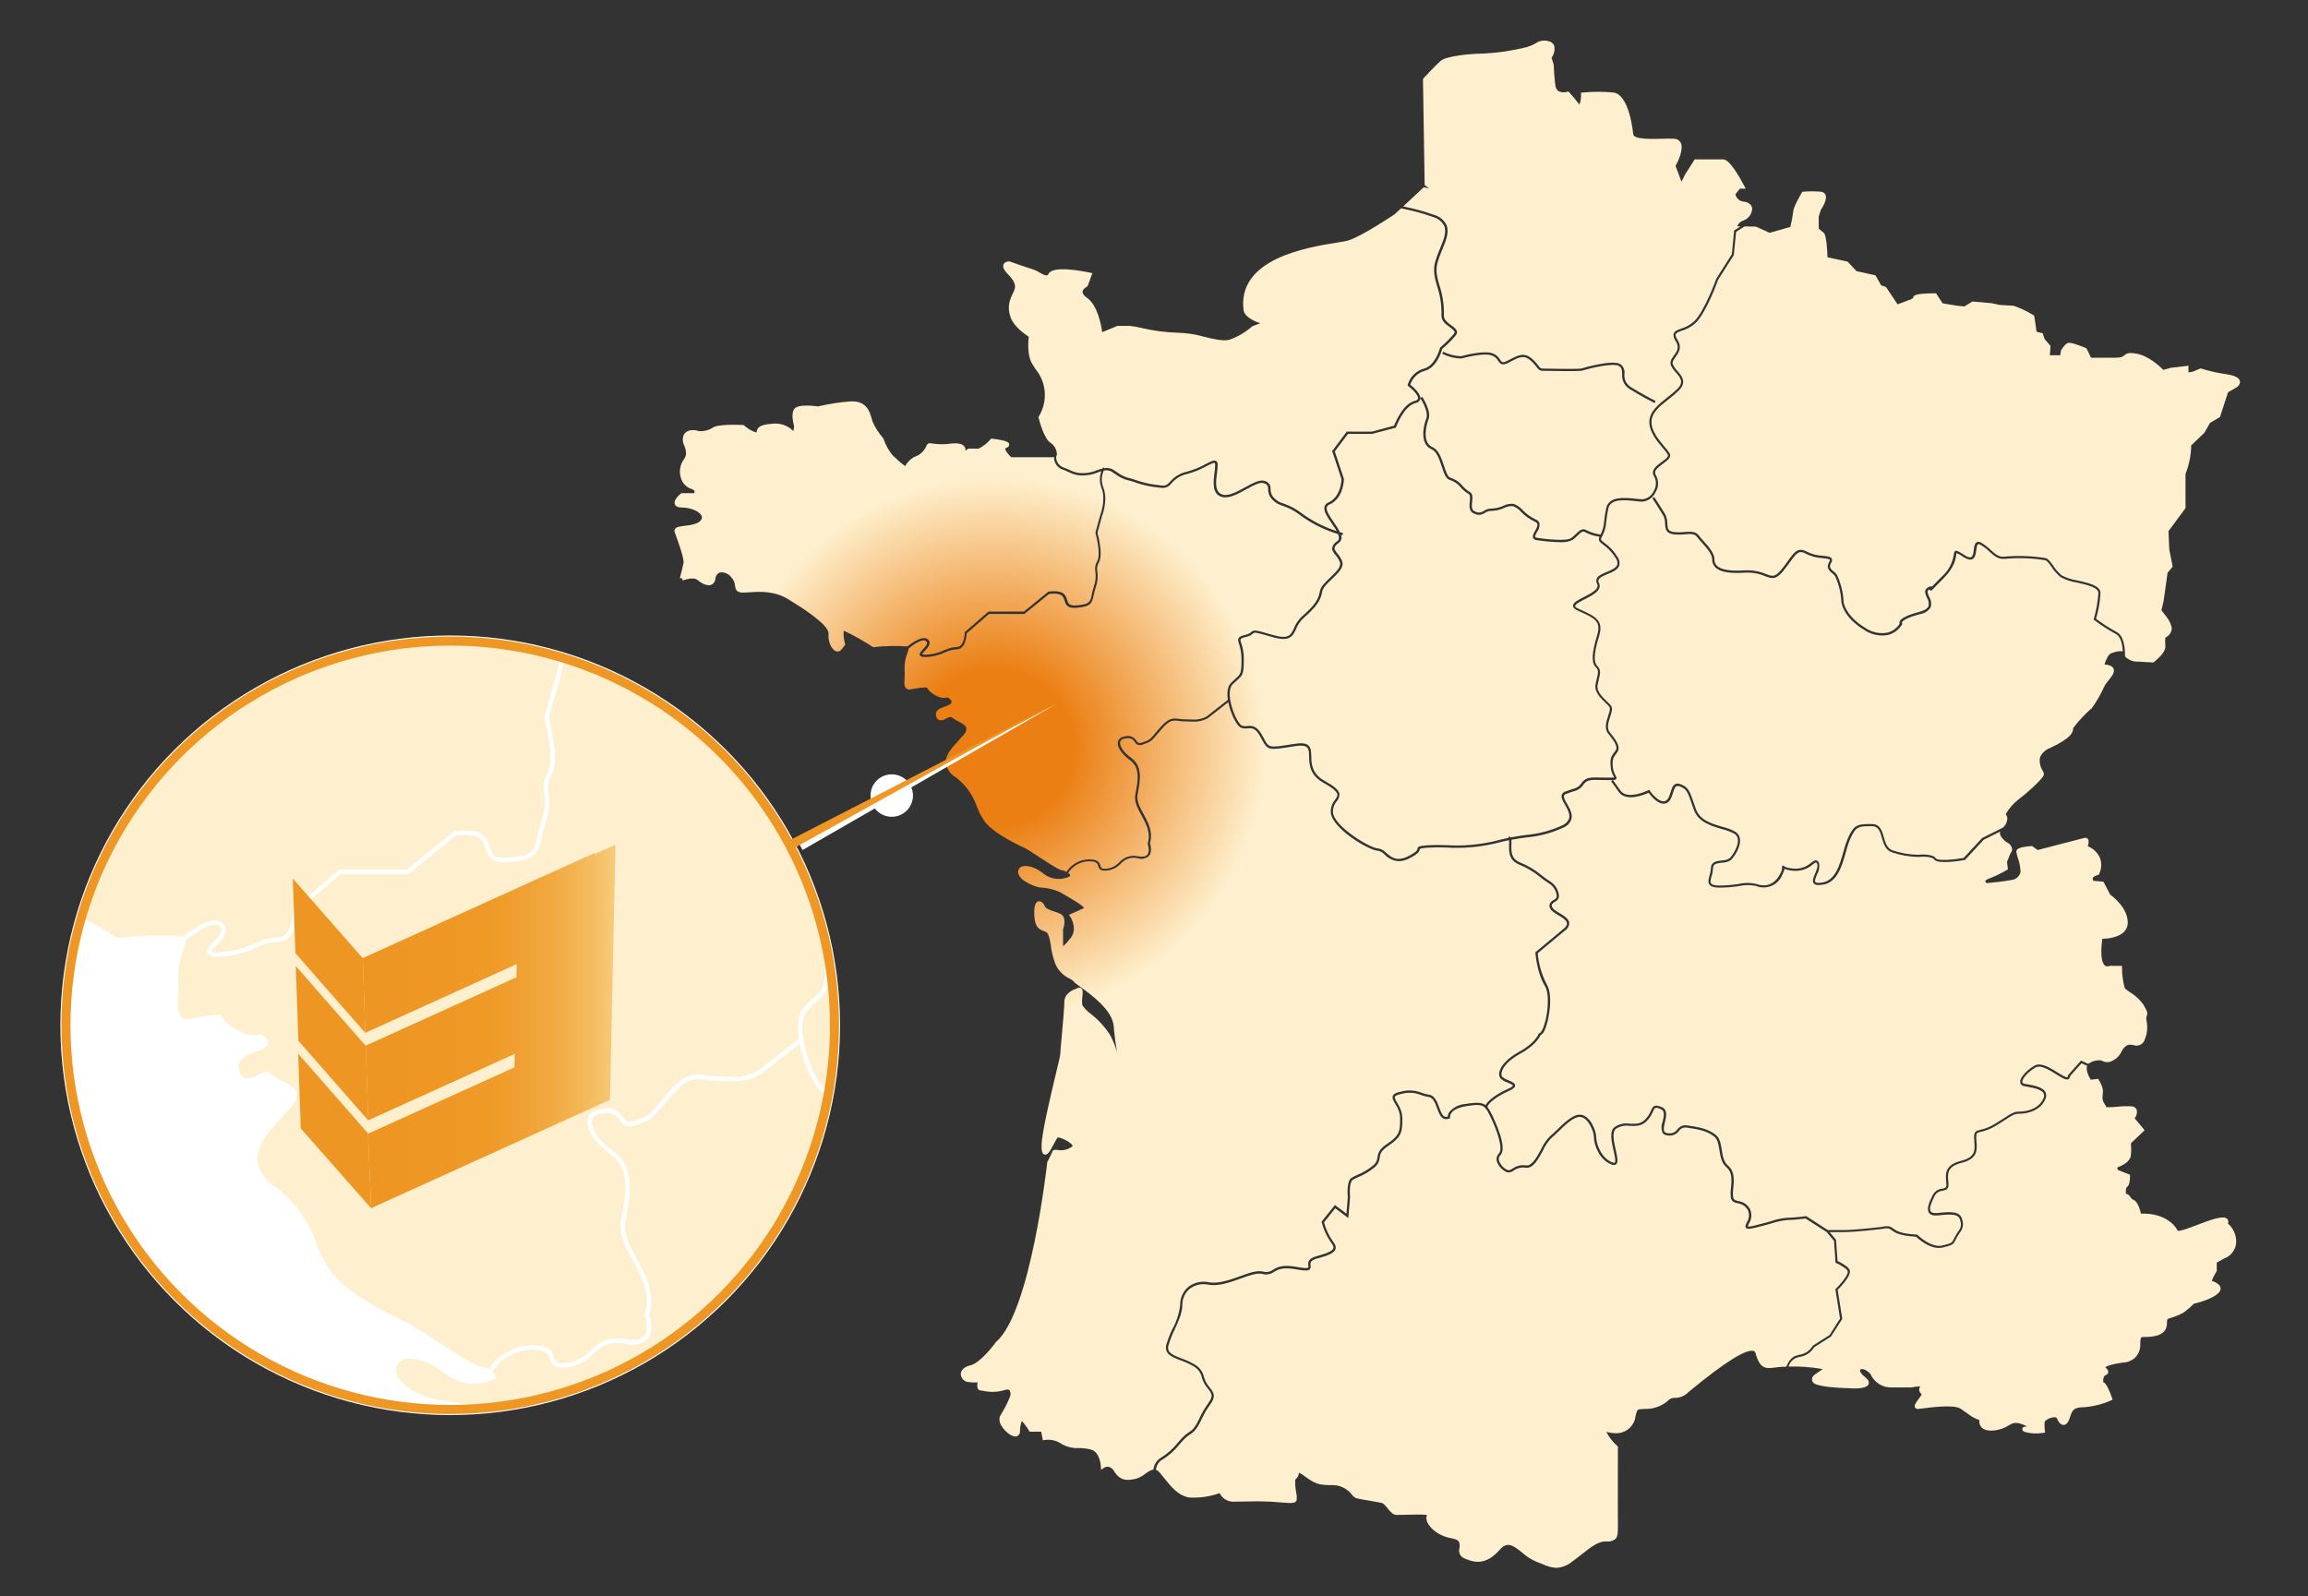 <?xml version="1.0" encoding="UTF-8"?>
<!-- Generator: Adobe Illustrator 27.2.0, SVG Export Plug-In . SVG Version: 6.00 Build 0)  -->
<svg xmlns="http://www.w3.org/2000/svg" xmlns:xlink="http://www.w3.org/1999/xlink" version="1.1" id="Calque_1" x="0px" y="0px" viewBox="0 0 508.84 351.94" style="enable-background:new 0 0 508.84 351.94;" xml:space="preserve">
<rect x="0" y="0" width="508.84" height="351.94" fill="#333333" stroke="none"/>
<style type="text/css">
	.st0{fill:url(#SVGID_1_);}
	.st1{fill:url(#SVGID_00000017499058673937699330000010719110989918231170_);}
	.st2{fill:url(#SVGID_00000095332966033822873380000002080775297468255156_);}
	.st3{fill:url(#SVGID_00000159428207165512926420000008844370381747737730_);}
	.st4{fill:url(#SVGID_00000025439133059205049990000010287254295420021418_);}
	.st5{fill:url(#SVGID_00000031179021327799203170000009647885520577142940_);}
	.st6{fill:url(#SVGID_00000175323127850885075790000017237662161527097535_);}
	.st7{fill:url(#SVGID_00000075878502570848179190000002424756228871235717_);}
	.st8{fill:url(#SVGID_00000153682008790355650690000002499153882039715237_);}
	.st9{fill:url(#SVGID_00000161619440399399327440000012008512443116523910_);}
	.st10{fill:#FFFFFF;}
	.st11{fill:#FFFFFF;stroke:#FFFFFF;stroke-width:2.454;stroke-miterlimit:10;}
	.st12{clip-path:url(#SVGID_00000084503122874697864590000003855109708919656627_);}
	.st13{fill:#FEF0CE;}
	.st14{fill:url(#SVGID_00000065784637866787854790000016617044176572383889_);}
	.st15{fill:url(#SVGID_00000027567863767468240090000005394879738387925425_);}
	.st16{fill:#EE9623;}
	.st17{fill:none;stroke:#EE9724;stroke-width:2;stroke-miterlimit:10;}
	.st18{fill:#EE9724;}
</style>
<g>
	
		<radialGradient id="SVGID_1_" cx="219.331" cy="164.853" r="86.669" gradientTransform="matrix(0.845 -0.535 0.27 0.426 -10.458 212.02)" gradientUnits="userSpaceOnUse">
		<stop offset="0.132" style="stop-color:#EB7F14"></stop>
		<stop offset="0.454" style="stop-color:#FEF0CE"></stop>
	</radialGradient>
	<path class="st0" d="M354.37,172c-0.56,0-1.06-0.01-1.52-0.02c-1.96-0.05-2.95-0.07-3.71,0.94c-0.5,0.82-1.32,1.39-2.27,1.57   c-0.39,0.13-0.9,0.3-1.58,0.55c-0.21,0.05-0.38,0.19-0.47,0.38c-0.15,0.4,0.25,1.1,0.67,1.84c0.6,1.06,1.29,2.27,0.93,3.43   c-0.31,0.82-0.96,1.48-1.78,1.8c-2.55,1.19-5.28,1.91-8.08,2.15c-1.08,0.15-2.18,0.31-3.36,0.53c0.04,0.37,0.05,0.74,0.02,1.11   c-0.05,1.37-0.11,3.08,1.91,3.89c1.76,0.71,3.41,1.7,4.86,2.92c0.52,0.42,1.06,0.81,1.62,1.17c1.19,0.68,1.98,1.91,2.1,3.27   c0,0.52-0.3,1-0.76,1.23c-0.38,0.19-0.83,0.5-0.84,0.9c-0.02,0.4,0.41,0.9,1.2,1.37l0.31,0.19c1.12,0.66,2.28,1.35,2.35,2.31   c-0.02,0.67-0.37,1.29-0.94,1.65l-6.01,5c0.2,2.4,0.88,4.74,1.99,6.88c1.44,2.31,0.55,7.94-0.48,10.11   c-0.16,0.46-0.48,0.85-0.9,1.09c-0.22,0.49-1.19,2.29-4.47,4.08c-2.23,1.21-3.75,2.73-4.08,4.05c-0.11,0.34-0.07,0.71,0.1,1.01   c0.39,0.36,0.86,0.63,1.36,0.79c0.8,0.34,1.49,0.63,1.5,1.16c0,0.39-0.39,0.74-1.27,1.14c-2.86,1.27-4.54,2.69-4.87,3.55   c0.36,0.48,0.67,0.99,0.92,1.54c0.62,1.24,3.62,7.48,1.99,9.11c-0.33,0.31-0.46,0.77-0.34,1.2c0.32,0.95,1.02,1.71,1.94,2.11   c0.31,0.1,0.59-0.05,1.06-0.33c0.86-0.61,1.93-0.86,2.97-0.7c1.28,0.17,2.37-1.8,3.31-3.54c0.47-1.05,1.12-2.02,1.93-2.85   c0.46-0.37,1.01-0.9,1.59-1.46c1.61-1.56,3.44-3.34,5.01-3.34c2.23,0,3.64,3.51,3.64,5c0,1.42,1.08,4.6,3.57,5.53   c0.25,0.1,0.44,0.11,0.51,0.04c0.29-0.25-0.02-1.59-0.26-2.67c-0.45-1.96-0.95-4.19,0.18-5.13c0.99-0.7,2.21-0.98,3.4-0.78   c1.22,0.05,2.38,0.09,3.36-0.9c0.57-0.57,1.01-1.25,1.31-1.99c0.44-0.98,0.75-1.46,2.36-0.77c1.36,0.58,1.02,2.06,0.71,3.36   c-0.19,0.81-0.39,1.65-0.1,2.06c0.17,0.2,0.41,0.32,0.68,0.33c0.82,0.19,1.67-0.14,2.16-0.82c0.51-0.71,1.4-1.06,2.26-0.88   c2.58,0.37,4.53,0.73,6.23,2.09c0.89,0.71,1.08,1.94,1.29,3.25c0.21,1.34,0.43,2.71,1.42,3.54c1.48,1.23,1.29,3.29,1.14,4.94   c-0.1,0.66-0.11,1.32-0.03,1.98c0.12,0.61,0.47,0.72,1.17,0.88c1.08,0.15,2.02,0.81,2.54,1.76c0.46,1.02,0.38,2.2-0.22,3.14   c-0.12,0.21-0.21,0.45-0.25,0.69c0.03,0.02,0.27,0.11,1.55-0.21c1.44-0.36,2.59-0.68,3.52-0.94c1.19-0.41,2.42-0.67,3.67-0.77   c1.33,0,4.01-0.33,4.04-0.34l0.09-0.01l0.08,0.05l4.67,3.01h3.68c2.33,0,8.05-0.67,8.11-0.68c1.59-0.36,2.03-0.11,2.67,0.36   c0.64,0.47,1.57,1.15,5.17,1.33l0.1,0.01l0.07,0.07c0.03,0.03,2.98,2.95,5.53,2.31c2-0.5,2.04-0.58,2.41-1.34   c0.12-0.24,0.26-0.54,0.49-0.92c0.2-0.33,0.37-0.59,0.51-0.82c0.59-0.65,0.78-1.57,0.47-2.4c-0.28-1.42-1.65-1.51-4.82-1.16   c-1.06,0.12-1.74-0.07-2.08-0.56c-0.6-0.87,0.07-2.39,0.81-3.87c0.4-0.82,1.21-1.38,2.12-1.45c0.67-0.14,0.91-0.21,0.91-0.81   c0-0.27-0.03-0.55-0.05-0.84c-0.15-1.6-0.33-3.58,3.29-4.49c3.19-0.8,3.06-2.42,2.92-4.13c-0.03-0.35-0.06-0.71-0.06-1.05   c0-1.29,0.43-1.44,1.39-1.66c1.11-0.24,2.17-0.67,3.14-1.27c0.98-0.59,1.71-1.06,2.29-1.44c1.41-0.92,1.99-1.31,3.27-1.31   c1.82,0,4.28-0.76,5.2-2.9c0.19-0.35,0.2-0.78,0.03-1.14c-0.49-0.9-2.38-1.23-3.62-1.45c-0.23-0.04-0.45-0.08-0.64-0.12   c-0.43-0.03-0.79-0.35-0.88-0.78c-0.18-1.1,1.51-2.8,3.17-3.75c1.37-0.78,3.43,0.5,5.08,1.53c0.85,0.53,1.9,1.18,2.17,1.03   c0.05-0.03,0.08-0.15,0.08-0.31v-0.09l2.9-3.26l1.61,0.72c0.82-0.61,1.85-0.88,2.87-0.76c0.52,0.33,1.15,0.46,1.76,0.35   c1.23-0.36,2.23-1.24,2.74-2.41c0.91-1.61,1.69-1.47,2.59-1.32c0.96,0.37,2.04-0.11,2.42-1.07c0-0.01,0.01-0.02,0.01-0.03   c0.58-1.33,0.74-2.8,0.45-4.22c-0.05-0.26-0.07-0.52-0.06-0.79c0.02-0.1,0.05-0.19,0.09-0.28c0.24-0.62,0.18-0.98-0.68-2.46   c-0.8-1.15-1.84-2.11-3.04-2.83c-0.4-0.24-0.77-0.53-1.11-0.86c-0.41-1.45-0.62-2.95-0.61-4.46l-0.02-0.47h-2.61l-0.2,0.04   c-0.31,0.13-0.66,0.09-0.93-0.1c-0.47-0.37-1.16-1.62-0.59-5.9c1-0.02,3.45-0.22,4.75-1.5c0.56-0.54,0.88-1.3,0.86-2.08   c0-3.23-3.23-5.71-3.87-6.16l-1.49-2.86l-2.2-0.19c-0.13-0.17-0.19-0.38-0.16-0.59c0.08-0.27,0.48-0.52,1.11-0.69l0.2-0.05   l0.1-0.19c0.52-1.08,0.6-2.32,0.22-3.45c-0.51-1.22-1.49-2.18-2.72-2.65c0.25-0.79,0.25-1.34-0.01-1.64   c-0.18-0.2-0.46-0.29-0.72-0.21c-0.65,0.17-8.88,2.3-10.33,2.68l-1.21-0.88l-0.17,0.01c-3.31,0.22-3.31,0.92-3.31,1.22   c0.06,0.47,0.17,0.94,0.33,1.39c0.37,1,0.57,2.06,0.59,3.12c-0.22,0.95-1.01,1.65-1.98,1.74c-1.37,0.31-4.69,0.63-5.48,0.7   c-0.16-0.13-0.32-0.31-0.31-0.42s0.21-0.35,0.89-0.61c1.33-0.51,2.62-1.13,3.84-1.86l0.26-0.16l-0.2-1.64l0.81-1.97   c0.23-0.24,0.34-0.57,0.32-0.91c-0.13-0.64-0.57-1.18-1.17-1.43c-0.4-0.26-1.45-1.13-1.52-1.99c-0.01-0.13,0.01-0.25,0.05-0.38   l-3.65,1.82l-4.1,4.44l-0.08,0.01c-0.99,0.18-5.96,0.99-6.7-0.11c-0.43-0.65-2.37-0.69-3.5-0.57c-2-0.03-3.99-0.38-5.88-1.03   c-1.4-0.52-1.8-1.95-2.17-3.2c-0.39-1.37-0.73-2.55-2.16-2.55c-3.02,0-3.57,0-4.86,2.9c-0.37,0.93-0.69,1.88-0.93,2.86   c-0.87,3.09-1.86,6.6-5.02,7.13c-1.11,0.18-1.74,0.1-2.05-0.29c-0.39-0.5-0.06-1.29,0.3-2.13c0.32-0.75,0.68-1.6,0.46-2.15   c-0.11-0.27-0.19-0.31-0.21-0.32c-0.12-0.03-0.45,0.21-0.77,0.44c-1.16,1.02-2.69,1.52-4.23,1.39c-0.68-0.03-1.35-0.18-1.99-0.43   c-0.1,0.46-0.26,0.9-0.48,1.31c-0.9,2.27-3.47,3.39-5.74,2.49c-1.26-0.29-2.56-0.28-3.82,0.01c-1.4,0.21-2.81,0.33-4.23,0.34   c-1.21,0-1.93-0.21-2.27-0.66c-0.41-0.54-0.2-1.27,0.02-2.05c0.17-0.51,0.27-1.04,0.3-1.57c0-1.45,1.34-1.59,2.42-1.71   c0.61,0.01,1.21-0.17,1.72-0.5c0.68-0.68,1.95-2.65,1.8-4.11c-0.03-0.52-0.31-0.99-0.75-1.27c-0.86-0.46-1.77-0.81-2.72-1.03   c-2.33-0.68-5.24-1.54-6.2-4.18c-0.22-0.61-0.41-1.15-0.57-1.62c-0.83-2.4-1.08-3.12-2.66-3.65c-0.21-0.09-0.44-0.09-0.65-0.01   c-0.37,0.19-0.57,0.82-0.77,1.49c-0.27,0.89-0.58,1.89-1.45,2.24c-1.63,0.65-3.42-1.62-3.91-2.29c-0.95,0.43-4.95,2.09-6.57-0.17   l-1.7-2.37l0.34-0.25C355.24,172,354.88,172,354.37,172z"></path>
	
		<radialGradient id="SVGID_00000134940225261238630740000007722561578539363223_" cx="219.331" cy="164.853" r="131.392" gradientUnits="userSpaceOnUse">
		<stop offset="0.132" style="stop-color:#EB7F14"></stop>
		<stop offset="0.454" style="stop-color:#FEF0CE"></stop>
	</radialGradient>
	<path style="fill:url(#SVGID_00000134940225261238630740000007722561578539363223_);" d="M309.36,45.52   c2.3,0.45,4.56,1.07,6.77,1.85c1.18,0.31,2.18,1.1,2.75,2.19c0.7,1.6-0.1,3.51-0.8,5.19c-0.16,0.37-0.31,0.74-0.44,1.09   c-0.98,2.61-1.35,3.59-0.33,6.96c0.75,2.2,1.1,4.53,1.03,6.86c0,0.88,0.86,1.52,1.62,2.07c0.64,0.47,1.18,0.87,1.26,1.41   c0.03,0.27-0.05,0.53-0.22,0.74c-0.91,1.11-1.93,2.12-3.03,3.04c-0.16,0.6-1.25,4.19-3.89,4.85c-1.5,0.43-2.69,1.57-3.16,3.06   c0.54,0.42,2.21,1.83,2.23,2.94l0.4-0.27c0.09,0.13,2.1,3.18,1.38,4.98c-0.51,1.27-1.44,5.13,0.89,6.12   c1.36,0.58,1.98,2.44,2.52,4.08c0.43,1.31,0.84,2.55,1.5,2.68c1.03,0.32,1.94,0.94,2.61,1.79c0.44,0.51,0.95,0.94,1.52,1.28   c0.77,0.38,0.68,1.3,0.59,2.18c-0.12,1.18-0.13,1.93,0.74,2.21c0.57,0.3,1.27,0.24,1.79-0.14c0.55-0.38,1.2-0.57,1.86-0.55   c0.86-0.04,1.7-0.24,2.49-0.6c0.71-0.38,1.53-0.52,2.32-0.41c0.76,0.29,1.43,0.76,1.96,1.37c0.81,0.85,1.76,1.54,2.82,2.03   c0.39,0.13,0.71,0.43,0.86,0.82c0.09,0.69-0.1,1.4-0.53,1.95c-0.23,0.41-0.5,0.89-0.41,1.09c0.05,0.11,0.23,0.17,0.37,0.2   c1.75,0.28,6.55,0.83,7.6,0.04c0.36-0.28,0.71-0.59,1.03-0.91c0.73-0.71,1.43-1.38,2.31-0.79c0.98,0.48,2.03,0.81,3.11,0.95   c0.47-0.93,0.74-1.95,0.79-2.99c0.1-0.97,0.26-1.94,0.47-2.89c0.59-2.64,4.13-2.26,6.48-2.02c0.62,0.07,1.16,0.12,1.57,0.12   c1.07-0.15,1.98-0.84,2.41-1.83c0.6-0.98,0.64-2.2,0.09-3.21c-0.89-1.34,0.55-2.4,1.71-3.24c0.76-0.55,1.53-1.12,1.33-1.53   c-0.33-0.54-0.71-1.04-1.14-1.5c-1.25-1.48-2.96-3.5-2.96-5.73c0-2.29,1.99-3.86,3.92-5.38c0.79-0.6,1.54-1.24,2.26-1.92   c1.51-1.5,0.65-2.49-0.34-3.63c-0.44-0.45-0.8-0.97-1.07-1.53c-0.34-0.84,0.16-1.53,0.65-2.19c0.66-0.91,1.28-1.77,0.39-3.2   c-0.39-0.46-0.55-1.06-0.44-1.65c0.2-0.57,0.85-0.8,1.67-1.1c1.07-0.32,2.05-0.87,2.88-1.63c2.31-2.31,4.81-9.29,4.84-9.36   l3.43-5.41l0.5-5.22l1.41-0.9l-0.73-0.01c0.2-0.59,0.67-1.06,1.26-1.25c1.18-0.38,2-1.46,2.05-2.7c-0.04-0.38-0.3-1.28-1.8-1.51   c-0.94-0.03-1.73-0.71-1.91-1.63l0.98-1.23h1.29l-0.38-0.72c-0.9-1.72-3.15-5.73-4.54-5.73h-6.33l-2.14,3.37l-0.76,1.56l-1.31-3.49   c0.46-0.84,1.89-3.69,1.13-5.14c-0.29-0.53-0.85-0.86-1.45-0.86c-0.75-0.05-1.72-0.02-2.74,0.01c-2.31,0.06-6.18,0.16-6.28-1.01   c-0.01-0.09-0.76-8.71-4.35-9.19c-2.23-0.21-4.48-0.21-6.72,0l-0.44,0.04v0.45c0.03,0.73-0.08,1.45-0.33,2.14   c-0.09-0.08-0.18-0.16-0.25-0.26c-0.63-0.83-1.3-1.64-2.01-2.4l-0.2-0.2l-0.27,0.08c-0.63,0.19-1.31,0.14-1.91-0.15   c-0.41-0.3-0.66-0.78-0.68-1.29c-0.2-1.49-0.32-2.99-0.35-4.49l-0.49-1.57c0.55-0.76,0.76-1.7,0.6-2.62   c-0.19-0.52-0.64-0.91-1.18-1.02c-0.98-0.32-2.06-0.16-2.91,0.43c-0.63,0.36-1.3,0.64-1.99,0.85c-3.29,0.82-6.66,1.31-10.05,1.44   c-2,0-7.58,0.47-8.89,1.57c-1.09,0.92-3.69,3.74-3.8,3.86l-0.13,0.14l0.37,23.39l0.97,0.78l-1.18-0.28L309.36,45.52z M329.01,77.89   c0.71,0.24,1.31,0.73,1.68,1.38c0.39,0.58,0.55,0.81,1.52,0.33c0.25-0.12,0.48-0.25,0.71-0.36c1.69-0.88,3.03-1.58,4.65-0.29   c0.57,0.46,1.09,1,1.52,1.6c0.43,0.56,0.6,0.76,1.02,0.72c0.09,0,7.28,0.15,8.47,0c0.24-0.08,6.87-2.05,8.64-0.98   c0.69,0.49,1.05,1.33,0.92,2.17c-0.14,1.18,0.44,2.32,1.46,2.92c2.67,1.67,5.38,3.03,5.4,3.04l-0.22,0.45   c-0.03-0.01-2.76-1.38-5.45-3.07c-1.17-0.68-1.83-1.98-1.7-3.33c-0.02-0.77-0.04-1.38-0.67-1.76c-1.31-0.78-6.42,0.49-8.28,1.04   c-1.26,0.16-8.26,0.02-8.56,0.01c-0.69,0.04-1.01-0.38-1.42-0.92c-0.41-0.56-0.9-1.07-1.44-1.51c-1.36-1.09-2.45-0.52-4.1,0.34   c-0.23,0.12-0.47,0.24-0.72,0.37c-1.35,0.67-1.74,0.11-2.16-0.5c-0.31-0.56-0.82-0.98-1.43-1.18c-1.94-0.65-6.59,0.67-6.64,0.68   l-0.07,0.01c-1.46-0.04-2.88-0.4-4.19-1.05l0.23-0.44c1.22,0.6,2.56,0.94,3.92,0.99C322.59,78.42,327,77.22,329.01,77.89z"></path>
	
		<radialGradient id="SVGID_00000177459892392760971130000009019000917320489092_" cx="219.331" cy="164.853" r="131.392" gradientUnits="userSpaceOnUse">
		<stop offset="0.132" style="stop-color:#EB7F14"></stop>
		<stop offset="0.454" style="stop-color:#FEF0CE"></stop>
	</radialGradient>
	<path style="fill:url(#SVGID_00000177459892392760971130000009019000917320489092_);" d="M354.25,126.11   c1.02-0.43,2.08-0.87,2.31-1.61c0.1-0.52-0.03-1.05-0.36-1.46c-0.72-1.17-1.67-2.19-2.79-2.98c-0.68-0.51-1.15-0.86-0.77-1.71   c-1.1-0.15-2.17-0.49-3.15-1c-0.52-0.35-0.92-0.01-1.69,0.74c-0.34,0.34-0.7,0.66-1.08,0.95c-0.88,0.42-1.86,0.59-2.83,0.51   c-1.73-0.04-3.45-0.19-5.16-0.46c-0.31-0.03-0.58-0.21-0.73-0.49c-0.19-0.43,0.11-0.97,0.43-1.54c0.3-0.53,0.63-1.13,0.49-1.54   c-0.11-0.25-0.33-0.44-0.59-0.52c-1.11-0.52-2.12-1.25-2.97-2.13c-0.47-0.55-1.07-0.97-1.74-1.25c-0.7-0.08-1.4,0.06-2.02,0.39   c-0.84,0.38-1.75,0.6-2.67,0.63c-0.57-0.02-1.13,0.14-1.6,0.47c-0.65,0.47-1.5,0.54-2.21,0.19c-1.31-0.44-1.18-1.71-1.08-2.74   c0.09-0.9,0.11-1.47-0.31-1.68c-0.62-0.37-1.18-0.83-1.66-1.38c-0.61-0.77-1.42-1.34-2.35-1.65c-0.94-0.19-1.37-1.5-1.87-3.02   c-0.51-1.54-1.09-3.29-2.25-3.78c-2.7-1.16-1.75-5.28-1.15-6.77c0.6-1.51-1.2-4.31-1.32-4.5c0.01,0.07,0.01,0.13,0,0.2   c-0.09,0.44-0.46,0.75-1.1,0.91c-2.55,0.64-4.22,5.22-4.23,5.27l-0.04,0.12l-5.28,1.4h-5.3l-2.9,3.86l2.01,6.06   c0,0.17-0.04,4.25-3.2,5.66c-0.27,0.09-0.47,0.3-0.57,0.56c-0.22,0.77,0.67,2.07,1.54,3.33c0.5,0.69,0.95,1.42,1.34,2.18l0.71,0.24   l-0.16,0.47l-0.32-0.11c0.28,0.63,0.08,1.37-0.48,1.77c-0.57,0.41-0.87,0.76-0.92,1.09c-0.06,0.39,0.26,0.79,0.65,1.29   c0.45,0.51,0.8,1.1,1.04,1.74c0.43,1.28-0.95,2.59-2.27,3.85c-0.98,0.93-1.99,1.89-2.13,2.71c-0.34,2.05-1.31,3.43-4.15,5.91   c-0.71,0.67-1.26,1.49-1.62,2.4c-0.83,1.81-1.54,2.86-5.4,1.73c-3.71-1.09-3.78-1.02-4.11-0.73c-0.43,0.38-0.96,0.64-1.53,0.74   c-0.72,0.18-1.09,0.34-1.19,0.51s0,0.46,0.15,0.92c0.37,1.1,0.56,2.25,0.55,3.42c0,3.3-0.21,3.58-1.46,4.68   c-0.28,0.25-0.6,0.53-0.99,0.92c-0.62,0.61-0.81,1.85-0.54,3.48c0.42,2.62,1.82,5.27,2.51,5.61c0.39,0.16,0.82,0.2,1.23,0.12   c0.97-0.08,2.07-0.17,3.28,2.01c0.15,0.27,0.28,0.52,0.4,0.74c1.1,2.07,1.1,2.07,6.22,1.26l0.59-0.09   c1.48-0.23,2.42-0.13,2.96,0.33c0.63,0.53,0.65,1.41,0.68,2.43c0.04,1.7,0.09,3.82,2.96,5.42c2.08,1.16,3.04,1.99,3.23,2.78   c0.06,0.62-0.15,1.25-0.58,1.7c-0.59,0.69-0.88,1.59-0.83,2.49c0.31,3.14,8.26,7.91,9.93,7.91c0.7,0.1,1.33,0.45,1.8,0.98   c1.09,0.95,2.33,2.01,4.87,0.74c1.93-0.97,2-1.42,2.03-1.64c0.07-0.51,0.31-0.59,2.13-0.76c1.39-0.09,2.78-0.1,4.18-0.04   c3.71,0.24,7.43-0.09,11.04-0.97c0.95-0.26,1.83-0.46,2.68-0.63l0.24-0.36c0.1,0.07,0.17,0.16,0.23,0.26   c1.24-0.23,2.4-0.4,3.46-0.55c2.75-0.23,5.43-0.94,7.93-2.1c0.69-0.27,1.25-0.81,1.53-1.5c0.29-0.96-0.33-2.07-0.89-3.04   c-0.5-0.88-0.93-1.64-0.7-2.25c0.14-0.33,0.42-0.58,0.77-0.68c0.68-0.26,1.19-0.43,1.59-0.56c0.85-0.14,1.59-0.65,2.03-1.39   c0.91-1.21,2.05-1.19,4.12-1.14c0.45,0.01,0.95,0.02,1.51,0.02c0.51,0.02,1.01,0,1.52-0.04c-0.03-0.06-0.07-0.15-0.11-0.22   c-0.32-0.56-0.54-1.18-0.63-1.83c-0.3-2.08,0.18-2.72,0.73-3.45c0.11-0.14,0.22-0.29,0.33-0.45c0.56-0.85-0.34-2.1-1.68-3.77   c-0.87-1.09-0.37-2.64,0.04-3.89c0.26-0.81,0.51-1.57,0.29-1.9c-0.27-0.35-0.58-0.68-0.91-0.97c-1.03-1-2.45-2.36-2.18-3.96   c0.09-0.53,0.2-0.99,0.3-1.4c0.28-1.16,0.43-1.8-0.23-2.46c-1-1-0.92-3.04,0.28-7.03c0.93-3.1-0.42-3.72-4.02-5.35l-0.26-0.12   c-0.43-0.2-1.01-0.52-1.02-1.04c-0.02-0.72,1.05-1.26,2.4-1.95c1.63-0.83,3.47-1.78,2.91-2.89c-0.2-0.34-0.24-0.74-0.11-1.12   C352.28,126.93,353.24,126.53,354.25,126.11z"></path>
	
		<radialGradient id="SVGID_00000095323917068301059840000009683260406097092238_" cx="219.331" cy="164.853" r="131.392" gradientUnits="userSpaceOnUse">
		<stop offset="0.132" style="stop-color:#EB7F14"></stop>
		<stop offset="0.454" style="stop-color:#FEF0CE"></stop>
	</radialGradient>
	<path style="fill:url(#SVGID_00000095323917068301059840000009683260406097092238_);" d="M491.14,268.9   c-0.36-0.55-1.21-0.6-2.83-0.16c-1.22,0.33-2.6,0.85-3.92,1.36c-1.55,0.59-3.89,1.49-4.28,1.26c-0.74-1.52-3.28-3.96-8.09-3.75   c-0.22-0.94-0.74-2.68-1.64-3.05c-0.3-0.12-0.54-0.34-0.7-0.62c-0.17-0.3-0.44-0.54-0.77-0.67l-0.22-0.07   c-0.04-0.46-0.01-0.93,0.11-1.38c0.7-0.31,0.8-1.66,0.8-2.45v-0.34l-2.55-1c-0.14-0.14-0.3-0.38-0.28-0.5   c0.01-0.04,0.09-0.15,0.37-0.25c1.88-0.72,2.46-1.68,2.62-2.34c0.12-0.94,0.13-1.89,0.03-2.84l3.03-2.89l-2.19-2.62   c0.43-0.53,0.59-1.23,0.45-1.9c-0.22-0.46-0.68-0.76-1.19-0.75c-1.07-0.05-2.14-0.02-3.2,0.1c-0.77,0.08-1.54,0.11-2.31,0.09   c-0.08-0.24-0.2-0.46-0.35-0.67c-0.31-0.4-0.49-0.9-0.51-1.41c0-0.24,0.02-0.49,0.06-0.73c0.11-0.85,0.14-1.46-0.84-3.16   l-0.16-0.28l-1.63,0.19c-0.45-0.71-1.14-2.12-0.82-3.07l-1.23-0.55l-2.53,2.84c0.01,0.26-0.12,0.51-0.34,0.65   c-0.52,0.29-1.43-0.27-2.67-1.05c-1.54-0.96-3.46-2.16-4.57-1.52c-1.81,1.03-3.04,2.56-2.93,3.24c0.01,0.07,0.05,0.29,0.48,0.37   c0.19,0.04,0.4,0.08,0.62,0.11c1.43,0.25,3.38,0.6,3.98,1.71c0.25,0.5,0.24,1.08-0.01,1.57c-1.01,2.36-3.68,3.2-5.66,3.2   c-1.13,0-1.6,0.31-2.99,1.22c-0.59,0.38-1.31,0.86-2.3,1.45c-1.01,0.63-2.12,1.07-3.28,1.32c-0.85,0.2-1.01,0.23-1.01,1.18   c0,0.33,0.03,0.67,0.06,1.01c0.14,1.76,0.3,3.76-3.3,4.66c-3.2,0.8-3.06,2.4-2.92,3.96c0.03,0.31,0.05,0.61,0.05,0.89   c0,1.04-0.7,1.18-1.31,1.3c-0.76,0.05-1.44,0.5-1.77,1.19c-0.47,0.93-1.33,2.67-0.85,3.36c0.23,0.33,0.77,0.44,1.61,0.35   c2.98-0.33,4.97-0.4,5.36,1.55c0.33,0.95,0.12,2.01-0.54,2.77c-0.14,0.22-0.31,0.48-0.51,0.8c-0.22,0.37-0.36,0.65-0.47,0.88   c-0.45,0.93-0.59,1.07-2.74,1.6c-0.29,0.07-0.59,0.11-0.89,0.11c-2.34,0-4.61-2.06-5.05-2.48c-3.68-0.2-4.68-0.93-5.35-1.42   c-0.53-0.39-0.82-0.6-2.29-0.27c-0.26,0.03-5.83,0.68-8.2,0.68h-3.2l1.4,1.69l0.34,4.68c0.65,0.31,2.58,1.31,2.72,2.16   c0.21,1.21-2.13,3.64-2.69,4.2l1.01,6.41l-2.5,3.89l-3.69,2.35c-0.68,1.14-1.83,1.91-3.14,2.12c-1.19,0.15-2.17,0.98-2.52,2.13   c2.52-0.06,5.04,0.13,7.52,0.57c-0.3,0.24-0.62,0.47-0.95,0.67c-0.7,0.45-1.3,0.84-1.39,1.44c-0.04,0.3,0.05,0.61,0.25,0.85   c0.78,0.98,5.89,1.21,8.03,1.27c1.42,0.09,3.85,0.1,4.21-0.93c0.27-0.74-0.58-1.38-0.86-1.59c-0.79-0.59-1.09-1.16-1.04-1.47   c0.02-0.11,0.1-0.2,0.21-0.22c0.32-0.1,1.11,0.03,2.1,1.08c0.8,1.86,2.67,3.04,4.7,2.95h4.29l0.1-0.01   c0.62-0.13,1.26-0.21,1.89-0.23c-0.38,0.48-0.32,1.17,0.14,1.58c0.06,0.06,0.11,0.13,0.14,0.2c-0.01,0.04-0.02,0.08-0.04,0.11   c-0.2,0.33-0.42,0.65-0.66,0.96c-0.61,0.82-0.98,1.32-0.75,1.78c0.12,0.23,0.36,0.37,0.61,0.35c0.17,0,0.49-0.04,1.14-0.12   c1.87-0.24,6.83-0.88,8.26,0.05c0.54,0.35,1.02,0.69,1.45,1c0.81,0.67,1.73,1.18,2.72,1.53c-0.07,0.52,0.06,1.05,0.37,1.47   c0.52,0.68,1.5,0.96,2.92,0.81c1.11-0.11,2.18-0.48,3.12-1.08c0.99-0.58,1.59-0.93,3.61-0.05c0.22,0.1,0.4,0.18,0.54,0.25h-0.05   c-0.54,0.04-0.97,0.07-1.03,0.53c-0.07,0.45,0.39,0.62,0.56,0.69c1.3,0.35,2.67,0.43,4,0.21l0.46-0.07l-0.06-0.47   c-0.09-0.66-0.1-1.34-0.02-2c0.56-0.55,1.31-0.88,2.1-0.92h0.03c0.44,0.01,0.52,0.19,0.55,0.25c0.41,0.96,0.9,1.45,1.46,1.45   c0.49,0,0.9-0.37,1.2-1.09c0.1-0.23,0.18-0.48,0.26-0.73c0.36-1.11,0.67-2.07,2.69-2.07c2.16-0.11,4.29-0.62,6.27-1.5l0.4-0.18   l-0.15-0.43c-0.98-2.83-1.57-3.32-1.89-3.41c-0.07-0.35-0.05-0.71,0.07-1.04c0.06-0.25,0.23-0.45,0.46-0.57   c0.26-0.06,0.46-0.26,0.54-0.52c0.04-0.34-0.1-0.67-0.37-0.89c-0.08-0.09-0.23-0.25-0.25-0.27c0-0.01,0.13-0.23,1.12-0.51   c0.88-0.25,1.78-0.43,2.68-0.53c1.08-0.03,2.1-0.47,2.87-1.22c0.74-0.82,1.1-1.9,1.01-2.99c0.05-1.24,0.14-1.44,0.65-1.44   c2.11,0,3.62-0.21,4.63-1.23c0.44-0.53,0.66-1.21,0.61-1.9c0.03-0.68,0.07-0.83,0.28-0.9l0.56-0.19c0.96-0.27,1.89-0.66,2.76-1.13   c0.83-0.59,1.61-1.25,2.32-1.98l1.87-0.52c0.89-0.29,3.8-1.34,4.03-2.65c0.07-0.44-0.12-0.87-0.49-1.12   c-0.42-0.36-0.91-0.62-1.44-0.75c0.26-0.72,0.6-1.4,1.01-2.05l0.08-0.12v-1.86l1.65-0.92c1.65-0.6,2.72-2.2,2.64-3.96   c-0.08-1.45-0.73-2.8-1.83-3.75C491.32,269.51,491.3,269.18,491.14,268.9z"></path>
	
		<radialGradient id="SVGID_00000064321652213441355210000000403695828750756516_" cx="219.331" cy="164.853" r="131.392" gradientUnits="userSpaceOnUse">
		<stop offset="0.132" style="stop-color:#EB7F14"></stop>
		<stop offset="0.454" style="stop-color:#FEF0CE"></stop>
	</radialGradient>
	<path style="fill:url(#SVGID_00000064321652213441355210000000403695828750756516_);" d="M493.84,84.08   c-0.12-0.75-0.99-1.23-2.84-1.54c-1.91-0.27-3.79-0.68-5.63-1.25l-0.18-0.07L483.3,82l-0.82,0.1v-1.46l-3.83,0.45l-1.7,0.46   c-0.72-0.73-3.23-3.09-5.96-3.58c-1.68-0.3-2.16-0.03-2.68,0.4c-0.3,0.25-0.6,0.5-1.88,0.5h-5.42l-1.02-2.08l-0.17-0.07   c-1.46-0.61-3.32-1.3-3.91-1.1c-0.66,0.22-1.33,1.34-1.52,1.67l-0.18,1.04h-2.28l0.15-2.05l-1.32-1.54l-0.41-1.25L449,73.15   l-0.53-3.56l-0.21-0.12c-1.37-0.85-2.82-1.54-4.34-2.06c-0.41,0-2.26-0.12-3.11-0.18l-1.68-0.37l-4.26-0.38l-1.79,1.09l-1.6-0.16   l-3.19-0.52l-1.45-2.22h-0.26c-4.78,0-4.78,0.62-4.77,0.99c-0.27,0.24-0.59,0.42-0.95,0.5l-2.5,0.95l-2.56-3.83l-1.06-0.36   l-1.26-2.21l-4.18-0.92l-1.96-2.1l-4.43-0.95c-0.19-4.99-0.73-5.35-0.91-5.47c-0.37-0.27-0.71-0.57-1.03-0.89v-2.63l0.48-1.5   c0.33-0.49,1.47-2.28,1.01-3.31c-0.19-0.4-0.59-0.66-1.03-0.67c-1.28-0.11-2.57-0.11-3.85,0l-0.24,0.02l-0.12,0.22   c-0.44,0.75-1.86,3.27-1.86,4.07c-0.15,1.16-0.36,2.31-0.64,3.44l-4.57,1.32l-3.06-1.38l-2.49-0.03l-1.84,1.18l-0.52,5.15   l-3.44,5.41c-0.08,0.24-2.54,7.11-4.93,9.5c-0.87,0.81-1.92,1.4-3.06,1.74c-0.7,0.25-1.25,0.45-1.37,0.8   c-0.09,0.26,0.04,0.66,0.39,1.22c1.08,1.72,0.25,2.85-0.41,3.76c-0.51,0.7-0.81,1.16-0.59,1.71c0.25,0.51,0.59,0.98,0.98,1.39   c0.96,1.1,2.15,2.48,0.32,4.31c-0.73,0.7-1.5,1.35-2.3,1.96c-1.92,1.51-3.73,2.94-3.73,4.99c0,2.05,1.64,3.99,2.84,5.41   c0.46,0.49,0.86,1.03,1.2,1.6c0.39,0.78-0.52,1.45-1.48,2.16c-1.3,0.95-2.17,1.69-1.59,2.57c0.67,1.16,0.65,2.59-0.07,3.72   c-0.51,1.16-1.6,1.96-2.86,2.1c-0.43,0-0.99-0.06-1.62-0.13c-2.3-0.24-5.45-0.58-5.93,1.63c-0.2,0.94-0.36,1.89-0.46,2.84   c-0.05,1.17-0.36,2.31-0.93,3.34c-0.42,0.7-0.28,0.8,0.48,1.37c1.17,0.83,2.16,1.89,2.91,3.12c0.42,0.53,0.57,1.22,0.42,1.88   c-0.3,0.96-1.47,1.45-2.6,1.92c-0.87,0.37-1.78,0.74-1.98,1.27c-0.07,0.24-0.04,0.5,0.09,0.72c0.78,1.56-1.39,2.67-3.13,3.56   c-0.95,0.49-2.14,1.09-2.13,1.5c0,0.17,0.27,0.39,0.73,0.59l0.26,0.12c3.56,1.62,5.35,2.43,4.29,5.95   c-0.75,2.48-1.47,5.47-0.4,6.54c0.86,0.86,0.65,1.72,0.36,2.93c-0.1,0.4-0.2,0.85-0.29,1.36c-0.22,1.33,1.03,2.54,2.04,3.52   c0.36,0.32,0.69,0.67,0.98,1.05c0.35,0.53,0.08,1.36-0.23,2.33c-0.39,1.19-0.82,2.54-0.12,3.42c1.3,1.62,2.52,3.15,1.71,4.37   c-0.12,0.17-0.23,0.33-0.34,0.47c-0.52,0.7-0.9,1.21-0.64,3.08c0.09,0.59,0.28,1.15,0.58,1.66c0.15,0.29,0.28,0.51,0.15,0.73   c-0.1,0.17-0.28,0.23-0.74,0.26l1.67,2.32c1.55,2.17,6.08-0.05,6.13-0.08l0.2-0.1l0.12,0.18c0.54,0.8,2.19,2.77,3.43,2.28   c0.65-0.26,0.91-1.11,1.16-1.92c0.24-0.77,0.46-1.5,1.02-1.79c0.33-0.15,0.71-0.16,1.04-0.02c1.82,0.61,2.14,1.52,2.98,3.96   c0.16,0.47,0.35,1.01,0.57,1.62c0.87,2.41,3.53,3.18,5.87,3.87c1,0.23,1.96,0.6,2.85,1.1c0.56,0.36,0.92,0.97,0.97,1.64   c0.17,1.75-1.26,3.83-1.95,4.51c-0.59,0.43-1.3,0.65-2.02,0.64c-1.22,0.14-1.97,0.27-1.97,1.22c-0.03,0.59-0.13,1.18-0.32,1.74   c-0.19,0.69-0.36,1.28-0.1,1.62c0.23,0.31,0.86,0.46,1.87,0.46c1.39-0.02,2.79-0.13,4.16-0.34c1.34-0.32,2.73-0.31,4.07,0.02   c1.53,0.61,3.79,0.39,5.11-2.25c0.28-0.44,0.43-0.95,0.44-1.48l-0.04-0.19l0.33-0.19l0.14,0.15c0.06,0.07,0.46,0.41,2.08,0.55   c1.42,0.12,2.82-0.35,3.89-1.29c0.48-0.36,0.84-0.62,1.2-0.52c0.27,0.11,0.47,0.34,0.54,0.61c0.16,0.87-0.01,1.77-0.46,2.53   c-0.28,0.67-0.57,1.36-0.36,1.62c0.1,0.12,0.43,0.3,1.57,0.11c2.84-0.47,3.79-3.82,4.62-6.77c0.25-0.99,0.57-1.97,0.96-2.92   c1.42-3.2,2.25-3.2,5.32-3.2c1.8,0,2.23,1.48,2.64,2.91c0.34,1.2,0.7,2.44,1.86,2.87c1.83,0.63,3.75,0.96,5.68,1   c0.3-0.03,3.2-0.32,3.94,0.79c0.4,0.6,3.79,0.31,6.11-0.09l4.08-4.4l4.54-2.27c0.63-0.52,1-1.28,1.01-2.09   c-0.03-0.33-0.15-0.64-0.36-0.89c0.7-1.21,1.61-2.28,2.69-3.15c0.92-0.63,5.75-4.68,5.75-5.69c-0.04-0.28-0.13-0.55-0.29-0.78   c-0.57-0.86-0.77-1.92-0.57-2.93c0.42-0.95,1.21-1.69,2.19-2.04c4.71-2.22,5.1-3.41,5.1-4.39c1.22-1.62,2.61-3.1,4.14-4.43   l0.07-0.08c0.99-1.41,1.85-2.91,2.56-4.47c0.29-0.58,0.65-1.12,1.08-1.6c0.71-0.9,1.39-1.74,1.07-2.51   c-0.28-0.69-1.18-0.86-1.84-0.93l-0.17-0.02c0.32-1.05,0.91-2.31,1.5-2.48l0.34-0.1c0.69-0.29,1.45-0.4,2.2-0.32   c-0.08-1.42-0.41-3.26-1.51-3.81c-1.67-0.91-3.27-1.94-4.79-3.08l-0.14-0.1l0.05-0.17c0.55-1.85,0.89-3.76,1.01-5.69   c0-1.25-2.48-1.8-4.67-2.3c-1.3-0.18-2.56-0.6-3.71-1.24c-0.77-0.66-1.43-1.42-1.98-2.27c-0.48-0.68-0.9-1.27-1.34-1.42   c-2.88-0.47-5.8-0.58-8.7-0.33c-1.64,0.23-2.52-0.58-3.56-1.52c-0.61-0.6-1.29-1.12-2.03-1.56c-0.17-0.1-0.41-0.2-0.54-0.13   c-0.23,0.12-0.32,0.74-0.39,1.29c-0.11,0.81-0.22,1.72-0.87,2.02c-0.46,0.22-1.1,0.06-1.94-0.47c-0.48-0.36-1.01-0.66-1.56-0.89   c-0.01,0.14-0.02,0.28-0.05,0.42c-0.13,0.89-0.39,2.75-2.83,5.19c-1.55,1.55-2.19,2.23-2.43,2.48c-0.14,0.14-0.28,0.29-0.46,0.15   l-0.18-0.14l0.08-0.12c-0.04,0.02-0.08,0.04-0.13,0.06c-0.54,0.27-0.43,0.68-0.02,1.62c0.44,0.7,0.56,1.56,0.31,2.35   c-0.54,0.81-1.41,1.34-2.37,1.47c-3.4,0.91-3.89,1.63-3.96,1.83c-0.03,0.08,0,0.13,0.01,0.14l0.14,0.14l-0.11,0.16   c-0.69,1.15-1.81,1.98-3.11,2.32c-1.88,0.34-3.82-0.1-5.38-1.22c-4.46-2.74-4.85-5.82-4.87-5.95c-0.09-1.96-0.54-3.9-1.34-5.69   c-0.18-0.3-0.41-0.55-0.69-0.75c-0.64-0.54-1.44-1.21-0.65-2.53c0.12-0.2,0.16-0.35,0.12-0.43c-0.11-0.23-0.92-0.31-1.63-0.39   c-1.21-0.05-2.4-0.35-3.49-0.88c-1.68-0.96-2.14-0.33-3.66,1.76c-0.41,0.56-0.87,1.19-1.45,1.91c-1.68,2.1-2.61,1.74-4.03,1.2   c-1.46-0.62-3.05-0.88-4.63-0.76c-3.22,0.2-5.28-0.17-6.3-1.13c-0.5-0.48-0.78-1.14-0.75-1.84c0-1.15-1.28-2.57-2.3-3.71   c-0.39-0.44-0.77-0.85-1.04-1.22c-0.55-0.74-1.5-0.66-2.71-0.57c-0.85,0.09-1.7,0.09-2.55-0.01c-1.66-0.24-1.72-1.29-1.78-2.31   c0.02-0.65-0.13-1.3-0.43-1.88c-1-1.67-2.35-3.7-2.37-3.72l0.42-0.28c0.01,0.02,1.37,2.06,2.38,3.74c0.34,0.65,0.51,1.37,0.5,2.11   c0.06,1,0.1,1.66,1.35,1.84c0.81,0.09,1.63,0.09,2.44,0c1.31-0.1,2.43-0.18,3.15,0.77c0.26,0.35,0.63,0.76,1.01,1.19   c1.14,1.27,2.43,2.71,2.43,4.05c-0.03,0.55,0.19,1.09,0.59,1.47c0.9,0.85,2.89,1.18,5.92,0.99c1.65-0.12,3.31,0.15,4.83,0.8   c1.39,0.53,2.02,0.77,3.47-1.04c0.57-0.71,1.03-1.34,1.43-1.9c1.49-2.05,2.24-3.08,4.31-1.9c1.03,0.49,2.16,0.77,3.3,0.81   c1.04,0.11,1.79,0.19,2.02,0.66c0.12,0.31,0.06,0.65-0.14,0.91c-0.57,0.96-0.08,1.37,0.54,1.89c0.34,0.24,0.63,0.56,0.83,0.93   c0.83,1.85,1.3,3.84,1.38,5.87c0,0,0.39,2.95,4.63,5.55c1.44,1.05,3.25,1.46,5,1.16c1.12-0.29,2.1-0.99,2.72-1.97   c-0.05-0.13-0.06-0.28-0.02-0.41c0.2-0.75,1.65-1.49,4.31-2.2c1.12-0.3,1.81-0.71,2.05-1.21c0.17-0.66,0.06-1.36-0.32-1.93   c-0.36-0.82-0.77-1.76,0.25-2.27c0.39-0.2,0.68-0.3,0.87-0.18c0.37-0.38,1.01-1.05,2.11-2.15c1.46-1.26,2.41-3,2.69-4.9   c0.06-0.42,0.1-0.69,0.35-0.81c0.32-0.15,0.68,0.08,2.02,0.93c0.67,0.43,1.17,0.58,1.46,0.44c0.4-0.18,0.5-0.96,0.58-1.63   c0.1-0.74,0.19-1.44,0.66-1.68c0.34-0.13,0.72-0.07,1.02,0.15c0.77,0.46,1.47,1.01,2.12,1.63c1.02,0.93,1.75,1.6,3.15,1.4   c2.98-0.26,5.98-0.14,8.93,0.35c0.59,0.2,1.05,0.85,1.59,1.61c0.52,0.81,1.15,1.54,1.88,2.17c1.09,0.58,2.28,0.97,3.51,1.14   c2.49,0.56,5.07,1.14,5.07,2.78c-0.1,1.92-0.43,3.82-0.98,5.67c1.45,1.08,2.98,2.06,4.57,2.93c1.69,0.84,1.84,3.94,1.82,5.35   c0.72,0.79,1.77,1.22,2.84,1.16l3.4,0.2l0.14-0.11c0.42-0.33,2.51-2.03,2.51-3.31c0-0.23-0.01-0.46-0.02-0.7   c-0.04-0.46-0.03-0.93,0.04-1.39c0.84-0.37,1.39-1.19,1.4-2.11c-0.19-0.91-0.6-1.76-1.18-2.48l-1.11-1.45l0.49-2l0.87-6.24   l1.13-1.35l-0.75-3.8l-0.17-4.02l3.75-5.09v-7.55c0.8-1.99,1.22-4.12,1.25-6.27l2.89-2.77l1.27-2.2l2.19-1.3l1.78-5.46l1.45-0.82   C492.98,85.53,493.98,84.94,493.84,84.08z"></path>
	
		<radialGradient id="SVGID_00000178166914882737451580000012850345171848573579_" cx="219.331" cy="164.853" r="131.392" gradientUnits="userSpaceOnUse">
		<stop offset="0.132" style="stop-color:#EB7F14"></stop>
		<stop offset="0.454" style="stop-color:#FEF0CE"></stop>
	</radialGradient>
	<path style="fill:url(#SVGID_00000178166914882737451580000012850345171848573579_);" d="M255.9,321.45   c1.48-0.9,2.78-2.06,3.85-3.43c0.41-0.47,0.8-0.9,1.17-1.27c0.34-0.33,0.71-0.63,1.12-0.88c0.75-0.49,1.4-0.91,2.56-3.46   c0.46-0.99,1.01-1.93,1.65-2.81c0.96-1.4,1.33-1.92,0.09-3.37c-0.66-0.74-1.13-1.63-1.39-2.58c-0.25-1.07-0.96-1.97-1.94-2.46   c-0.86-0.5-1.77-0.91-2.71-1.24c-1.89-0.71-3.68-1.39-3.16-3.45c0.36-1.22,0.82-2.41,1.39-3.55c0.89-1.61,1.45-3.38,1.66-5.2   c-0.03-1.51,0.61-2.95,1.74-3.95c1.31-1.04,3.02-1.42,4.65-1.05c2.1,0.35,4.56-0.54,6.73-1.32c1.96-0.71,3.82-1.39,5.16-1.05   c0.74,0.22,1.54,0.08,2.16-0.39c0.92-0.55,2.07-1.23,5.29-0.63c1.46,0.27,2.3,0.32,2.5,0.14c0.07-0.06,0.06-0.21,0.03-0.44   c-0.08-0.78,0-1.58,1.76-2.06c2.1-0.57,3.54-1.09,3.75-1.75c0.1-0.31-0.05-0.71-0.49-1.25c-0.96-1.36-1.67-2.89-2.08-4.5   l-0.03-0.12l2.94-3.68l2.55,1.91l0.3-3.62c-0.04-0.32-0.32-3.52,0.79-4.26c0.42-0.26,0.87-0.49,1.33-0.68   c1.23-0.5,2.37-1.18,3.4-2.02c0.6-0.44,0.97-1.12,1.02-1.86c0.13-0.8,0.27-1.71,2.05-2.9c2.94-1.96,2.94-2.87,2.94-5.9   c-0.07-1.04-0.43-2.04-1.03-2.89c-0.44-0.75-0.79-1.34-0.55-1.88c0.2-0.43,0.75-0.71,1.78-0.9c1.46-0.41,3.01-0.34,4.42,0.21   c0.57,0.22,1.16,0.38,1.77,0.47c1.25,0.18,1.77,1.57,2.22,2.8c0.34,0.92,0.67,1.79,1.21,2.03c0.22,0.08,0.46,0.08,0.68,0   c0.02-0.39,0.16-0.76,0.39-1.08c0.92-1.01,2.19-1.62,3.55-1.71c2.47-0.41,3.62-0.34,4.4,0.27c0.57-1.11,2.44-2.49,5.04-3.64   c0.95-0.42,0.97-0.65,0.97-0.67c0-0.2-0.75-0.52-1.19-0.7c-0.6-0.18-1.15-0.52-1.59-0.97c-0.25-0.43-0.31-0.94-0.17-1.41   c0.36-1.46,1.98-3.09,4.32-4.37c3.58-1.95,4.29-3.91,4.29-3.93l0.05-0.15l0.16-0.02c0.14-0.02,0.38-0.25,0.67-0.85   c1.09-2.29,1.76-7.62,0.51-9.63c-1.71-2.73-2.06-7.05-2.07-7.24l-0.01-0.13l0.1-0.08l6.11-5.09c0.53-0.44,0.79-0.85,0.76-1.22   c-0.06-0.7-1.1-1.32-2.11-1.92l-0.32-0.19c-0.98-0.59-1.46-1.2-1.44-1.82c0.01-0.36,0.22-0.89,1.12-1.33   c0.31-0.15,0.5-0.47,0.49-0.81c-0.13-1.19-0.83-2.25-1.87-2.84c-0.58-0.37-1.14-0.77-1.67-1.2c-1.42-1.19-3.02-2.15-4.74-2.85   c-2.35-0.94-2.27-3.01-2.22-4.37c0.02-0.33,0.02-0.67-0.02-1c-0.85,0.17-1.73,0.36-2.69,0.63c-3.66,0.89-7.43,1.23-11.19,0.98   c-1.37-0.06-2.75-0.05-4.12,0.04c-0.57,0.02-1.13,0.11-1.67,0.26c0,0-0.01,0.04-0.01,0.07c-0.07,0.47-0.3,1.02-2.3,2.02   c-0.72,0.39-1.52,0.61-2.34,0.63c-1.17-0.07-2.28-0.59-3.08-1.44c-0.38-0.44-0.9-0.74-1.47-0.86c-1.95,0-10.08-4.89-10.42-8.37   c-0.08-1.02,0.25-2.04,0.91-2.83c0.34-0.49,0.61-0.88,0.51-1.3c-0.15-0.63-1.1-1.41-2.99-2.46c-3.12-1.73-3.18-4.11-3.22-5.84   c-0.02-0.93-0.04-1.67-0.5-2.05c-0.42-0.35-1.26-0.42-2.57-0.22l-0.58,0.09c-5.26,0.83-5.46,0.86-6.74-1.52   c-0.12-0.22-0.25-0.47-0.4-0.74c-1.05-1.9-1.9-1.83-2.81-1.76c-0.51,0.09-1.03,0.02-1.5-0.18c-0.94-0.47-2.23-3.16-2.71-5.59   l-4.55,3.56c-1.1,0.58-2.34,0.83-3.57,0.72c-0.34-0.01-0.75-0.03-1.27-0.03c-0.49,0-0.99-0.04-1.48-0.11   c-1.31-0.16-2.04-0.25-3.76,1.72c-0.45,0.51-0.8,0.92-1.08,1.26c-1.25,1.47-1.38,1.63-3.1,2.2c-0.67,0.35-1.49,0.1-1.84-0.57   c0-0.01-0.01-0.01-0.01-0.02c-0.34-0.47-0.66-0.91-1.93-0.76c-0.72,0.09-1.14,0.35-1.25,0.78c-0.22,0.88,0.8,2.39,2.38,3.51   c2.49,1.78,2.15,4.58,1.46,8.05c-0.29,1.44,0.49,2.86,1.31,4.36c1.01,1.85,2.15,3.95,1.42,6.44c0.12,0.37,0.54,1.88-0.2,2.77   c-0.67,0.62-1.62,0.82-2.48,0.53c-1.38-0.34-2.83,0.13-3.76,1.2c-0.78,0.83-1.82,1.36-2.95,1.51c-1.55,0.17-1.82-0.33-2.03-1   c-0.16-0.53-0.31-1.04-2.07-1.04c-1.84,0.05-3.55,1.01-4.54,2.56c0.21,0.14,0.37,0.34,0.44,0.58c0.02,0.15-0.31,0.39-1.07,0.56   c-1.76,0.5-3.66,0.07-5.03-1.15c-0.23-0.16-0.45-0.32-0.68-0.47c-1.3-0.85-3.21-1.38-4.13-0.79c-0.42,0.27-0.63,0.77-0.54,1.26   c0.22,1.91,4.22,3.22,4.76,3.22c1.51,0.07,2.99,0.41,4.38,1c0.24,0.16,0.71,0.43,1.28,0.76c1.04,0.59,3.71,2.11,4.1,2.79   c-1.59,0.71-2.81,1.25-2.81,1.25l-0.53,0.23l0.32,0.49c0.08,0.12,1.88,2.96-0.34,5.08c-0.36,0.51-0.79,0.96-1.27,1.35   c0-0.04-0.01-0.09-0.01-0.15v-3.56c0.38-1.06,0.64-2.89-0.66-3.45c-0.36-0.16-0.78-0.3-1.21-0.45c-0.86-0.29-1.93-0.66-2.1-1.11   c-0.26-0.66-0.83-1.3-1.46-1.16c-0.72,0.16-1,1.15-0.9,3.19c0.11,2.45,1,2.97,2.06,3.36c0.49,0.18,0.81,0.3,1.01,0.8   c0.28,0.82,0.48,1.68,0.58,2.54c0.17,1.38,0.52,2.73,1.03,4.03c0.64,1.4,1.77,2.52,3.17,3.16c0.28,0.13,0.54,0.3,0.77,0.51   c0.13,0.27,0.5,0.54,1.54,1.29c2.3,1.65,7.09,5.08,7.35,8.73c0.12,1.76,0.41,3.77,0.7,5.63c-0.36-1.37-0.9-2.68-1.6-3.91   c-1.14-1.73-2.56-3.26-4.19-4.54c-0.72-0.51-1.35-1.16-1.84-1.9c-0.09-0.61-0.09-1.23,0.01-1.84c0.09-0.91,0.15-1.57-0.26-1.89   c-0.22-0.16-0.5-0.18-0.74-0.07l-0.21,0.09c-0.97,0.38-2.77,1.08-2.77,3.1c0,1.05-0.31,4.52-0.56,7.32   c-0.21,2.33-0.34,3.78-0.34,4.16c-0.01,0.29-0.49,2.29-1,4.41c-1.24,5.2-3.12,13.05-3.12,15.82c0,1,0.11,1.7,0.66,1.84   c0.68,0.18,1.17-0.67,2.05-2.32c0.25-0.49,0.52-0.97,0.81-1.44c0.5-0.12,3,1.01,3.31,1.81c0.02,0.06,0.05,0.12-0.16,0.24   c-0.79,0.56-1.74,0.83-2.71,0.76c-1.09-0.22-1.33-0.02-1.43,0.07c-0.11,0.09-0.19,0.22-0.2,0.36c-0.31,0.71-0.65,1.41-1.02,2.08   l-0.06,0.18c-0.04,0.33-3.64,33.03-11.27,39.57l-0.08,0.09c-0.91,1.28-3.7,4.68-5.61,5.09c-1.6,0.35-2.13,1.28-2.1,2.02   c0.11,0.92,0.86,1.63,1.79,1.67c0.64,0.08,1.29,0.1,1.93,0.07c-0.15,0.49-0.12,1.01,0.09,1.48c0.13,0.17,0.33,0.28,0.54,0.28   c0.18,0.02,0.37,0.04,0.55,0.08c1.52,0.36,3.11,0.32,4.61-0.11c0.58-0.21,1.01-0.22,1.23-0.02c0.27,0.43,0.31,0.96,0.12,1.43   c-0.57,1.4-1.26,2.74-2.05,4.02c-0.04,0.05-0.96,1.26,0.73,3.18c1.07,1.22,2.15,1.79,2.87,1.51c0.44-0.19,0.7-0.64,0.65-1.11   c-0.02-0.76,0.12-1.52,0.41-2.22l0.02,0.02c0.59,0.64,1.1,1.33,1.54,2.08l0.14,0.24h2.56l0.37,1.89l0.45-0.07   c1.25-0.17,2.51,0.12,3.56,0.81c1.19,0.72,2.57,1.06,3.96,0.98c0.95,0,1.89,0.13,2.8,0.38c1.81,0.62,2,3.54,2,3.57l0.05,0.85   l0.7-0.47c0.31-0.19,0.68-0.25,1.03-0.18c0.5,0.15,0.91,0.49,1.15,0.95c1.46,2.35,3.08,2.02,4.8,1.68c0.75-0.23,1.45-0.6,2.06-1.1   c0.54-0.44,1.15-0.77,1.82-0.98C254.4,322.99,254.98,322.02,255.9,321.45z"></path>
	
		<radialGradient id="SVGID_00000092438275622676564770000003123050202990756520_" cx="219.331" cy="164.853" r="131.392" gradientUnits="userSpaceOnUse">
		<stop offset="0.132" style="stop-color:#EB7F14"></stop>
		<stop offset="0.454" style="stop-color:#FEF0CE"></stop>
	</radialGradient>
	<path style="fill:url(#SVGID_00000092438275622676564770000003123050202990756520_);" d="M204.63,141.04   c0.83,0.82-0.11,1.82-0.73,2.48c-0.23,0.25-0.58,0.62-0.58,0.74c0.25,0.09,0.53,0.13,0.79,0.1c1.38-0.04,2.75-0.37,4-0.96   c0.87-0.42,1.82-0.68,2.79-0.74c1.76,0,1.79-3.11,1.79-3.14v-0.12l5.24-4.55h7.81l5.41-4.4l0.07-0.01c3.35-0.4,3.73,0.83,4.03,1.81   c0.25,0.8,0.43,1.38,2.08,1.24c2.93-0.24,3.04-0.78,3.37-2.38c0.12-0.63,0.28-1.25,0.48-1.86c0.37-1.02,0.48-2.11,0.32-3.18   c-0.17-0.79-0.03-1.61,0.38-2.29c0.95-1.58-0.35-6.2-0.36-6.25l-0.02-0.07l1.04-3.8c0.02-0.06,1.32-3.36,0.35-5.95   c-0.51-1.22-0.53-2.58-0.07-3.82c-0.25,0.08-0.51,0.17-0.79,0.27c-0.95,0.39-1.95,0.62-2.98,0.66c-1.15,0.09-2.3-0.15-3.32-0.68   c-0.47-0.23-0.95-0.43-1.45-0.6c-1.17-0.41-1.94-1.53-1.9-2.77c-0.16,0.03-0.33,0.05-0.5,0.05h-8.94   c-0.71-0.67-1.39-1.58-1.32-1.92c0.01-0.06,0.12-0.11,0.19-0.13c0.49-0.16,0.72-0.42,0.68-0.77c-0.03-0.33-0.08-0.84-3.7-1.27   l-0.23-0.03l-0.17,0.17c-0.73,0.84-1.62,1.54-2.61,2.04h-2.31l-0.62,0.49c0.04-0.25,0-0.51-0.1-0.75c-0.36-0.75-1.4-1.03-3.18-0.84   c-1.37,0.2-2.76,0.2-4.12-0.03c-0.84-0.15-1.04,0.04-1.36,0.88c-0.51,0.96-1.37,1.7-2.4,2.05l-0.32,0.16   c-0.76,0.47-1.38,1.12-1.82,1.9c-0.96-0.72-1.87-1.51-2.72-2.35c-0.9-1.07-1.59-2.31-2.03-3.64l-0.1-0.17   c-0.95-1.1-1.74-2.33-2.33-3.66c-0.06-0.18-0.12-0.38-0.17-0.59c-0.46-1.64-1.17-4.12-4.87-3.84c-2.34,0.18-4.67,0.55-6.96,1.09   c-1.09-0.15-4.26-0.47-5.14,0.42c-0.91,0.92-0.35,3.24-0.15,3.93l-0.16,1.1c-1.23-1.27-3-1.87-4.75-1.62   c-2.65,0.18-3.26,0.84-3.37,1.85c-0.01,0.03-0.01,0.06,0,0.09c-1.02-0.31-1.95-0.85-2.73-1.56l-0.12-0.1l-0.15-0.01   c-1.37-0.07-5.91-0.21-6.8,0.69c-0.85,0.49-1.82,0.72-2.8,0.68c-0.46-0.16-2.53-0.75-3.44,0.78c-0.33,0.79-0.29,1.68,0.12,2.43   c0.35,1,0.68,1.95-0.1,3c-0.87,1.19-1.11,2.72-0.65,4.12c0.31,1.11,1.15,2,2.24,2.38c0.42,0.12,0.68,0.3,0.75,0.49   c0.03,0.16,0.01,0.32-0.07,0.46h-2.83l-0.13,0.11c-0.49,0.4-1.61,1.44-1.31,2.31c0.26,0.75,1.28,0.75,1.61,0.75   c1.83,0,3.78,0.81,4.27,1.76c0.17,0.33,0.12,0.74-0.12,1.02c-0.62,0.88-2.33,1.1-3.58,1.25c-1.11,0.14-1.85,0.23-2.14,0.71   c-0.12,0.2-0.15,0.44-0.07,0.66c0.07,0.22,0.2,0.57,0.35,1c0.53,1.46,1.78,4.89,1.59,5.86c-0.19,1.01-0.53,2.29-0.7,2.91   c-0.05,0.21-0.09,0.34-0.09,0.37l0.47,0.09l0.01,0.01l0.17,0.44c1.21-0.45,2.68-0.66,3.26-0.07c0.3,0.25,1.88,1.47,3,1.03   c0.53-0.24,0.88-0.75,0.91-1.33c0.03-0.61,0.4-1.14,0.95-1.39c0.96-0.14,1.93,0.25,2.52,1.02c0.51,0.5,0.82,1.18,0.87,1.89   c0.12,0.87,0.33,1.53,1.79,1.53c0.4,0,0.88-0.03,1.4-0.07c2.32-0.15,5.49-0.37,8.71,1.63c2.66,1.65,8.88,5.52,8.71,7.56   c-0.14,1.82,0.71,3.43,1.59,3.79c0.44,0.19,0.96,0.05,1.24-0.34l0.86-1.1l-0.06-0.23c-0.27-0.92-0.37-1.89-0.28-2.85   c2.2,1.04,4.32,2.23,6.36,3.56l0.14,0.08l0.16-0.01c2.45-0.28,4.92-0.33,7.39-0.15C201.47,141.43,203.61,140.03,204.63,141.04z"></path>
	
		<radialGradient id="SVGID_00000140702412779859686500000018301271702824874129_" cx="219.331" cy="164.853" r="131.392" gradientUnits="userSpaceOnUse">
		<stop offset="0.132" style="stop-color:#EB7F14"></stop>
		<stop offset="0.454" style="stop-color:#FEF0CE"></stop>
	</radialGradient>
	<path style="fill:url(#SVGID_00000140702412779859686500000018301271702824874129_);" d="M223.4,64.49   c-0.85,1.73-1.43,3.23-0.56,5.58c0.72,1.96,3.14,3.65,3.96,4.18c-0.11,0.99-0.33,4,0.63,5.73c0.24,0.43,0.51,0.86,0.79,1.3   c2.51,2.96,2.84,7.2,0.82,10.52l-0.09,0.17l0.04,0.18c0.11,0.47,1.16,4.59,2.63,5.49c0.88,0.6,1.4,1.59,1.4,2.65   c-0.03,0.09-0.08,0.18-0.15,0.25c-0.13,1.1,0.52,2.15,1.56,2.53c0.52,0.17,1.02,0.38,1.51,0.62c0.95,0.5,2.03,0.71,3.1,0.63   c0.97-0.04,1.92-0.25,2.81-0.63c0.41-0.15,0.82-0.28,1.24-0.39c0.05-0.08,0.1-0.16,0.16-0.24l0.21,0.17   c0.75-0.14,1.53,0.02,2.16,0.46c0.38,0.25,0.65,0.45,0.88,0.6c0.85,0.61,1.83,1.03,2.86,1.22l0.61,0.19   c1.55,0.58,3.16,0.98,4.8,1.19c0.33,0.04,0.72,0.08,1.27,0.16c1.01,0.15,1.37-0.23,1.96-0.87c0.96-1.12,2.27-1.88,3.71-2.18   c1.44-0.4,2.83-0.96,4.14-1.69c1.12-0.58,1.81-0.93,2.26-0.66c0.27,0.21,0.4,0.55,0.35,0.89c-0.02,0.57-0.07,1.14-0.15,1.71   c-0.26,2.05-0.55,4.36,1.32,4.83c1.32,0.33,3.14-0.67,4.89-1.63c1.65-0.91,3.21-1.77,4.28-1.41c0.84,0.18,1.41,0.96,1.32,1.81   c-0.02,0.74,0.27,1.46,0.81,1.98c0.56,0.58,1.26,0.99,2.04,1.2c1.46,0.49,2.82,1.22,4.04,2.17c2.15,1.58,4.53,2.83,7.05,3.69   l0.65,0.22c-0.3-0.53-0.69-1.11-1.08-1.67c-0.97-1.42-1.89-2.76-1.61-3.75c0.13-0.41,0.44-0.73,0.84-0.88   c2.71-1.21,2.89-4.75,2.9-5.16l-2.06-6.19l3.21-4.28h5.52l4.93-1.32c0.3-0.78,1.95-4.81,4.54-5.46c0.44-0.11,0.68-0.29,0.73-0.52   c0.14-0.71-1.26-2.08-2.18-2.77l-0.13-0.1l0.04-0.16c0.48-1.74,1.84-3.09,3.57-3.57c2.53-0.63,3.54-4.53,3.55-4.57l0.02-0.08   l0.06-0.05c1.09-0.91,2.1-1.92,3.01-3.01c0.09-0.1,0.14-0.23,0.12-0.36c-0.05-0.33-0.54-0.69-1.07-1.08   c-0.81-0.6-1.82-1.34-1.82-2.48c0.07-2.28-0.27-4.55-1.01-6.71c-1.06-3.54-0.65-4.63,0.34-7.28c0.13-0.35,0.29-0.72,0.45-1.1   c0.67-1.59,1.42-3.4,0.81-4.8c-0.52-0.95-1.41-1.65-2.46-1.92c-2.3-0.82-4.66-1.45-7.05-1.9l-1.43,1.33   c-0.07,0.05-7.3,4.89-10.24,5.77c-0.43,0.13-1.32,0.27-2.44,0.45c-6.63,1.07-22.17,3.57-20.58,15.05c0.04,0.19,0.43,1.72,3.67,2.73   l-1.67,0.63l-0.15,0.09c-1.44,1.27-3.11,2.25-4.91,2.9c-1.33,0.41-3.43-0.09-5.65-0.63c-1.87-0.54-3.8-0.84-5.75-0.89   c-2.77-0.08-5.53-0.44-8.22-1.09c-0.82-0.2-1.65-0.34-2.48-0.42h-2.68L243,73.24c-0.23-1.65-1.03-5.92-3.34-7.57   c-0.47-0.33-1.02-0.84-0.99-1.35c0.04-0.52,0.68-0.97,0.93-1.1l0.17-0.09l1.06-2.9l-0.55-0.12c-1.91-0.4-8.2-1.57-9.1,0.26   c-0.14,0.29-0.28,0.33-0.33,0.34c-0.38,0.12-1.08-0.28-1.7-0.64c-0.45-0.29-0.94-0.52-1.45-0.69c-1.3-0.36-5.02-1.71-5.06-1.72   l-0.16-0.03c-0.1,0-0.97,0.02-1.24,0.69c-0.29,0.72,0.38,1.52,0.9,2.06C224.02,62.31,224.05,63.17,223.4,64.49z"></path>
	
		<radialGradient id="SVGID_00000119096587953084307140000003091142377170906752_" cx="219.331" cy="164.853" r="131.392" gradientUnits="userSpaceOnUse">
		<stop offset="0.132" style="stop-color:#EB7F14"></stop>
		<stop offset="0.454" style="stop-color:#FEF0CE"></stop>
	</radialGradient>
	<path style="fill:url(#SVGID_00000119096587953084307140000003091142377170906752_);" d="M215.38,177.87   c0.44,1.17,1.02,2.28,1.73,3.3c2.23,2.9,8.49,5.67,8.76,5.79c0.48,0.21,1.85,1.11,3.18,1.98c3.1,2.03,4.63,2.98,5.23,2.98   c0.3,0.05,0.58,0.16,0.82,0.34c1.09-1.69,2.95-2.72,4.95-2.77c1.97,0,2.32,0.63,2.55,1.39c0.14,0.47,0.24,0.78,1.49,0.65   c1.02-0.14,1.97-0.64,2.67-1.39c1.05-1.17,2.65-1.68,4.18-1.32c0.98,0.18,1.65,0.05,2.01-0.36c0.54-0.64,0.25-1.92,0.09-2.36   l-0.03-0.08l0.03-0.08c0.71-2.32-0.34-4.26-1.36-6.13c-0.86-1.59-1.68-3.08-1.36-4.7c0.68-3.41,0.99-5.94-1.26-7.55   c-1.47-1.05-2.9-2.76-2.58-4.04c0.11-0.45,0.49-1.01,1.67-1.16c0.92-0.25,1.9,0.14,2.39,0.96c0.31,0.43,0.49,0.68,1.29,0.4   c1.59-0.53,1.63-0.59,2.87-2.05c0.29-0.34,0.64-0.76,1.09-1.27c1.9-2.17,2.81-2.06,4.2-1.89c0.47,0.07,0.94,0.1,1.42,0.11   c0.53,0,0.94,0.02,1.29,0.03c1.15,0.1,2.31-0.13,3.33-0.67l4.67-3.67c-0.18-1.25-0.19-2.85,0.71-3.75c0.4-0.4,0.74-0.7,1.01-0.94   c1.12-0.99,1.29-1.14,1.29-4.31c0.01-1.11-0.17-2.21-0.53-3.27c-0.18-0.58-0.3-0.97-0.11-1.32c0.18-0.32,0.57-0.52,1.5-0.75   c0.49-0.08,0.95-0.3,1.32-0.63c0.54-0.48,0.76-0.5,4.58,0.63c3.64,1.07,4.08,0.12,4.81-1.46c0.38-0.97,0.98-1.85,1.74-2.56   c2.74-2.4,3.67-3.71,3.99-5.62c0.16-0.99,1.19-1.96,2.27-3c1.22-1.16,2.47-2.35,2.14-3.33c-0.23-0.58-0.55-1.12-0.96-1.59   c-0.45-0.57-0.84-1.07-0.75-1.67c0.17-0.61,0.57-1.12,1.12-1.42c0.47-0.33,0.44-0.9,0.16-1.56l-1.11-0.37   c-2.57-0.89-5-2.16-7.19-3.77c-1.17-0.92-2.49-1.63-3.91-2.1c-0.85-0.23-1.62-0.69-2.23-1.32c-0.62-0.6-0.97-1.43-0.96-2.3   c-0.04-0.66-0.07-1.07-0.98-1.37c-0.86-0.29-2.33,0.52-3.89,1.38c-1.84,1.01-3.74,2.06-5.26,1.68c-2.3-0.58-1.96-3.24-1.7-5.38   c0.08-0.55,0.13-1.1,0.15-1.65c0-0.36-0.08-0.45-0.11-0.47c-0.22-0.13-1,0.28-1.77,0.67c-1.34,0.74-2.77,1.33-4.25,1.73   c-1.35,0.27-2.57,0.99-3.47,2.04c-0.53,0.78-1.47,1.18-2.4,1.02c-0.55-0.08-0.93-0.12-1.26-0.15c-1.67-0.21-3.31-0.62-4.89-1.21   l-0.61-0.19c-1.08-0.2-2.11-0.64-3-1.28c-0.22-0.15-0.5-0.35-0.87-0.6c-0.56-0.39-1.26-0.52-1.92-0.36c-0.58,1.2-0.6,2.58-0.08,3.8   c1.04,2.77-0.28,6.14-0.34,6.29l-0.99,3.64c0.17,0.62,1.3,4.9,0.29,6.57c-0.36,0.6-0.47,1.31-0.31,1.98   c0.17,1.14,0.05,2.31-0.34,3.4c-0.19,0.59-0.35,1.2-0.47,1.81c-0.39,1.86-0.68,2.51-3.82,2.77c-2.06,0.17-2.35-0.76-2.6-1.59   c-0.29-0.92-0.56-1.79-3.42-1.47l-5.44,4.42h-7.8l-4.93,4.28c-0.02,0.63-0.23,3.53-2.28,3.53c-0.9,0.06-1.79,0.3-2.6,0.7   c-1.31,0.61-2.74,0.95-4.18,0.99c-0.76,0-1.13-0.12-1.26-0.41c-0.16-0.38,0.21-0.77,0.68-1.28c0.71-0.76,1.19-1.33,0.74-1.78   c-0.69-0.7-2.5,0.46-3.85,1.54c-0.08,0.37-0.18,0.73-0.31,1.08c-0.45,1.12-0.66,2.33-0.62,3.54c0.04,0.68,0.04,1.37-0.01,2.05   c-0.05,1.01-0.09,1.74,0.35,2.16c0.25,0.22,0.6,0.31,0.92,0.24c0.23-0.03,0.5-0.08,0.8-0.14c2.34-0.43,2.91-0.32,2.97-0.15   c0.45,1.12,3.04,2.56,4.2,2.08c0.23-0.09,0.74,0.18,1,0.61c0.27,0.46,0.03,0.67-0.05,0.74c-0.41,0.29-0.87,0.51-1.35,0.65   c-0.79,0.29-1.54,0.57-1.82,1.2c-0.14,0.34-0.14,0.72,0,1.06c0.09,0.32,0.32,0.57,0.62,0.71c0.51,0.11,1.05,0,1.47-0.31   c0.66-0.34,1.09-0.52,1.44-0.2c0.41,0.32,0.85,0.58,1.31,0.8c0.78,0.41,1.66,0.87,1.78,1.48c0,0.6-0.25,1.17-0.69,1.57   c-0.36,0.43-0.75,0.85-1.13,1.27c-1.48,1.62-2.89,3.16-2.71,4.92c0.24,1.3,1.04,2.43,2.19,3.09   C212.9,173.06,214.51,175.31,215.38,177.87z"></path>
	
		<radialGradient id="SVGID_00000003081957638197359460000003769759552182338964_" cx="219.331" cy="164.853" r="131.392" gradientUnits="userSpaceOnUse">
		<stop offset="0.132" style="stop-color:#EB7F14"></stop>
		<stop offset="0.454" style="stop-color:#FEF0CE"></stop>
	</radialGradient>
	<path style="fill:url(#SVGID_00000003081957638197359460000003769759552182338964_);" d="M396.75,298.72   c1.2-0.19,2.26-0.9,2.88-1.95l0.07-0.07l3.68-2.34l2.29-3.61l-1.02-6.48l0.09-0.09c1.09-1.07,2.78-3.07,2.64-3.85   c-0.08-0.49-1.55-1.38-2.57-1.85l-0.13-0.06l-0.34-4.82l-1.62-1.94l-4.64-2.98c-0.49,0.06-2.78,0.33-4.01,0.33   c-1.2,0.1-2.39,0.36-3.54,0.75c-0.93,0.26-2.08,0.58-3.53,0.94c-1.28,0.32-1.82,0.33-2.07,0.04c-0.24-0.29-0.05-0.7,0.19-1.21   c0.53-0.8,0.62-1.8,0.24-2.68c-0.45-0.84-1.27-1.4-2.22-1.52c-0.67-0.15-1.35-0.31-1.54-1.27c-0.09-0.71-0.08-1.42,0.03-2.13   c0.15-1.62,0.32-3.45-0.96-4.51c-1.13-0.95-1.37-2.42-1.6-3.85c-0.19-1.21-0.38-2.35-1.11-2.94c-1.59-1.28-3.49-1.63-5.98-1.98   c-0.7-0.16-1.42,0.13-1.82,0.72c-0.6,0.81-1.61,1.19-2.59,0.97c-0.4-0.02-0.78-0.22-1.03-0.54c-0.31-0.79-0.31-1.67,0.02-2.46   c0.33-1.43,0.49-2.4-0.42-2.79c-1.23-0.53-1.32-0.33-1.7,0.52c-0.33,0.8-0.81,1.53-1.41,2.14c-1.14,1.14-2.46,1.09-3.73,1.04   c-1.07-0.18-2.17,0.06-3.07,0.67c-0.89,0.74-0.4,2.9-0.01,4.64c0.34,1.51,0.61,2.71,0.1,3.16c-0.3,0.21-0.7,0.23-1.02,0.05   c-2.75-1.03-3.89-4.42-3.89-6c0-1.34-1.33-4.5-3.14-4.5c-1.37,0-3.2,1.77-4.66,3.2c-0.59,0.57-1.15,1.11-1.63,1.5   c-0.75,0.79-1.36,1.71-1.8,2.7c-1.07,1.98-2.17,4.04-3.82,3.8c-0.93-0.14-1.88,0.09-2.64,0.63c-0.41,0.34-0.95,0.48-1.47,0.38   c-1.08-0.46-1.91-1.36-2.26-2.47c-0.16-0.6,0.02-1.24,0.47-1.67c1-1-0.38-5.12-2.08-8.53c-0.23-0.52-0.52-1.01-0.87-1.47h-0.18   c0.01-0.05,0.02-0.1,0.03-0.15c-0.67-0.62-1.67-0.7-4.15-0.28c-3.74,0.62-3.53,2.35-3.52,2.43l0.03,0.19l-0.18,0.08   c-0.39,0.19-0.83,0.21-1.23,0.06c-0.74-0.32-1.1-1.29-1.48-2.31c-0.43-1.15-0.87-2.34-1.83-2.48c-0.64-0.09-1.27-0.26-1.87-0.49   c-1.33-0.52-2.79-0.58-4.16-0.19c-0.82,0.15-1.3,0.36-1.42,0.62c-0.14,0.3,0.17,0.82,0.52,1.42c0.65,0.93,1.03,2.02,1.1,3.15   c0,3.06,0,4.2-3.16,6.31c-1.6,1.07-1.72,1.8-1.84,2.57c-0.07,0.86-0.5,1.65-1.19,2.17c-1.06,0.87-2.25,1.57-3.51,2.09   c-0.44,0.18-0.86,0.39-1.26,0.64c-0.65,0.43-0.69,2.58-0.57,3.84l-0.38,4.57l-2.88-2.16l-2.48,3.1c0.4,1.5,1.06,2.93,1.96,4.2   c0.55,0.69,0.73,1.23,0.57,1.72c-0.29,0.88-1.66,1.41-4.1,2.07c-1.51,0.41-1.45,0.98-1.4,1.53c0.08,0.3,0.01,0.62-0.19,0.86   c-0.3,0.27-0.89,0.37-2.93-0.01c-3.04-0.57-4.1,0.06-4.95,0.56c-0.73,0.54-1.66,0.71-2.53,0.45c-1.19-0.29-2.98,0.35-4.87,1.03   c-2.23,0.8-4.75,1.72-6.98,1.35c-1.48-0.34-3.04,0-4.25,0.93c-1.02,0.9-1.59,2.21-1.57,3.57c0,1.68-0.86,3.58-1.7,5.41   c-0.55,1.11-1.01,2.28-1.36,3.47c-0.39,1.55,0.77,2.07,2.85,2.86c0.97,0.33,1.91,0.76,2.8,1.28c1.08,0.55,1.87,1.55,2.15,2.73   c0.24,0.89,0.69,1.72,1.3,2.41c1.49,1.74,0.91,2.58-0.05,3.98c-0.62,0.86-1.15,1.77-1.6,2.73c-1.22,2.68-1.96,3.16-2.74,3.67   c-0.38,0.23-0.72,0.5-1.04,0.81c-0.36,0.36-0.74,0.79-1.15,1.25c-1.11,1.41-2.46,2.62-4,3.54c-0.75,0.49-1.22,1.31-1.26,2.2   c0.27,0.08,0.52,0.24,0.7,0.46c0.37,0.42,0.74,0.88,1.12,1.36c1.48,1.85,3.16,3.95,5.6,4.26c2.24,0.12,4.49-0.21,6.61-0.97   c0.55,1.13,1.68,1.86,2.93,1.89c0.59,0,1.28-0.02,2.06-0.03c1.82-0.04,4.07-0.09,6.32,0.03c0.88,0.05,1.65,0.12,2.31,0.17   c2.14,0.18,3.11,0.26,3.35-0.5c0.07-0.56,0.04-1.13-0.1-1.68c-0.11-0.74-0.4-2.7-0.1-2.98c0.38-0.28,0.62-0.7,0.67-1.17   c0.01-0.07,0.03-0.15,0.05-0.22c0.39,0.16,0.75,0.38,1.08,0.64c2.61,1.9,3.22,2.09,6.54,2.09c1.59,0.06,3.07,0.83,4.04,2.09   c0.26,0.36,0.61,0.64,1.02,0.81c0.4,0.1,1.59,0.31,2.84,0.53c1.06,0.18,2.15,0.37,2.73,0.5c0.42,0.09,0.85,0.63,1.26,1.15   c0.55,0.7,1.17,1.49,2.06,1.49c0.34,0,0.91-0.01,1.59-0.03c1.64-0.04,4.09-0.1,5.04,0.01c-0.17,0.56-0.38,1.61,1.26,3.17   c1.15,1.04,2.57,1.72,4.1,1.98c0.94,0.21,1.48,0.36,1.7,0.79c0.18,0.44,0.22,0.93,0.12,1.39c-0.3,0.97,0.23,2,1.2,2.32   c1.75,0.71,4.4,1.78,7.68-1.95c1.65-1.88,2.89-1.03,4.96,0.64c0.92,0.83,1.97,1.51,3.11,1.99c0.54,0.19,1.02,0.39,1.46,0.57   c0.92,0.45,1.92,0.72,2.95,0.79c1.3-0.08,2.54-0.58,3.53-1.42c0.8-0.58,1.52-1.14,2.19-1.67c2.03-1.59,3.49-2.74,5.21-2.74   c0.74,0.11,1.5-0.08,2.1-0.54c0.57-0.59,0.56-1.58,0.54-3.56c0-0.44-0.01-0.94-0.01-1.49c0-4.55,0.01-15.11,0.01-15.11v-0.22   l-0.16-0.15c-0.98-0.86-1.79-1.9-2.38-3.05v-0.02c0.07,0.01,0.15,0.03,0.23,0.05c0.6,0.15,1.22,0.22,1.83,0.23   c1.52,0.06,2.96-0.71,3.76-2.01c0.32-0.51,0.52-1.08,0.6-1.67c0.2-0.96,0.36-1.55,0.88-1.61c0.29-0.04,0.63-0.05,1-0.07   c1.87,0.1,3.72-0.51,5.17-1.7c0.4-0.5,1.01-0.77,1.64-0.74c1.12,0.01,2.2-0.44,2.97-1.25l0.61-0.5c7.54-6.21,12.18-9.08,13.77-8.58   c0.21,0.07,0.37,0.24,0.41,0.46c0.97,3.46,2.22,3.47,4.16,3.2c0.31-0.04,0.64-0.09,0.99-0.12c0.41-0.05,0.98-0.07,1.63-0.07   c0.02-0.04,0.03-0.08,0.05-0.12C394.77,299.17,395.73,298.95,396.75,298.72z"></path>
</g>
<circle class="st10" cx="196.6" cy="175.42" r="4.68"></circle>
<circle class="st11" cx="99.26" cy="226.07" r="84.72"></circle>
<g>
	<defs>
		<circle id="SVGID_00000021077163634333250760000013958937920850978471_" cx="99.26" cy="226.07" r="84.72"></circle>
	</defs>
	<clipPath id="SVGID_00000028303053533737372210000005497272892423551126_">
		<use xlink:href="#SVGID_00000021077163634333250760000013958937920850978471_" style="overflow:visible;"></use>
	</clipPath>
	<g style="clip-path:url(#SVGID_00000028303053533737372210000005497272892423551126_);">
		<path class="st13" d="M336.71,263.05c-1.08,0-2.04-0.02-2.92-0.04c-3.77-0.09-5.67-0.13-7.12,1.8c-0.96,1.58-2.54,2.67-4.36,3.01    c-0.76,0.25-1.73,0.58-3.02,1.06c-0.4,0.1-0.73,0.37-0.91,0.73c-0.28,0.77,0.48,2.11,1.28,3.53c1.15,2.04,2.47,4.36,1.79,6.59    c-0.6,1.58-1.84,2.84-3.42,3.46c-4.89,2.28-10.15,3.68-15.52,4.13c-2.07,0.29-4.19,0.6-6.45,1.02c0.08,0.71,0.09,1.43,0.04,2.14    c-0.1,2.64-0.22,5.92,3.66,7.47c3.39,1.37,6.54,3.26,9.34,5.61c0.99,0.81,2.03,1.56,3.11,2.24c2.29,1.31,3.79,3.66,4.03,6.29    c0,1-0.57,1.92-1.47,2.37c-0.72,0.36-1.58,0.96-1.61,1.73c-0.03,0.77,0.79,1.73,2.3,2.63l0.6,0.36c2.15,1.27,4.37,2.59,4.52,4.43    c-0.04,1.29-0.71,2.47-1.8,3.16l-11.53,9.6c0.39,4.61,1.68,9.1,3.81,13.22c2.77,4.44,1.06,15.24-0.92,19.41    c-0.3,0.89-0.91,1.63-1.73,2.09c-0.42,0.95-2.29,4.4-8.59,7.84c-4.28,2.33-7.21,5.24-7.83,7.79c-0.21,0.65-0.14,1.35,0.19,1.95    c0.75,0.69,1.65,1.2,2.62,1.51c1.54,0.65,2.86,1.22,2.88,2.23c0,0.75-0.75,1.42-2.44,2.18c-5.49,2.44-8.71,5.16-9.35,6.81    c0.7,0.91,1.29,1.9,1.77,2.95c1.19,2.37,6.95,14.37,3.82,17.49c-0.63,0.59-0.87,1.48-0.65,2.3c0.62,1.81,1.96,3.29,3.72,4.06    c0.59,0.19,1.13-0.1,2.03-0.64c1.66-1.17,3.7-1.65,5.7-1.34c2.46,0.33,4.54-3.46,6.36-6.8c0.91-2.03,2.16-3.88,3.7-5.47    c0.89-0.71,1.94-1.73,3.06-2.81c3.1-3,6.6-6.41,9.62-6.41c4.28,0,7,6.75,7,9.6c0,2.72,2.07,8.83,6.85,10.62    c0.49,0.19,0.84,0.21,0.99,0.08c0.55-0.49-0.03-3.06-0.5-5.13c-0.86-3.77-1.83-8.05,0.34-9.85c1.9-1.34,4.24-1.88,6.53-1.5    c2.35,0.09,4.57,0.17,6.46-1.73c1.09-1.1,1.94-2.4,2.52-3.83c0.85-1.88,1.43-2.81,4.52-1.48c2.61,1.12,1.95,3.95,1.37,6.45    c-0.36,1.56-0.74,3.17-0.19,3.96c0.32,0.39,0.8,0.62,1.3,0.63c1.57,0.36,3.2-0.26,4.14-1.57c0.98-1.37,2.68-2.03,4.33-1.69    c4.95,0.7,8.71,1.41,11.96,4.01c1.7,1.36,2.08,3.73,2.48,6.24c0.41,2.56,0.83,5.21,2.74,6.8c2.84,2.37,2.48,6.32,2.18,9.49    c-0.18,1.26-0.21,2.54-0.07,3.81c0.23,1.17,0.89,1.37,2.24,1.68c2.07,0.29,3.88,1.55,4.87,3.38c0.89,1.95,0.73,4.22-0.43,6.02    c-0.24,0.41-0.4,0.86-0.48,1.32c0.06,0.05,0.52,0.2,2.98-0.41c2.76-0.69,4.98-1.3,6.75-1.8c2.28-0.78,4.64-1.28,7.05-1.47    c2.54,0,7.71-0.64,7.76-0.65l0.17-0.02l0.15,0.09l8.96,5.79h7.06c4.48,0,15.47-1.28,15.58-1.3c3.05-0.68,3.9-0.2,5.13,0.7    c1.23,0.9,3.02,2.21,9.94,2.56l0.19,0.01l0.13,0.13c0.06,0.06,5.72,5.66,10.62,4.44c3.84-0.96,3.91-1.12,4.62-2.57    c0.22-0.46,0.5-1.03,0.95-1.77c0.38-0.63,0.71-1.13,0.99-1.57c1.14-1.25,1.49-3.02,0.91-4.61c-0.55-2.74-3.17-2.9-9.25-2.22    c-2.03,0.23-3.34-0.13-4-1.07c-1.15-1.66,0.13-4.59,1.56-7.44c0.77-1.58,2.32-2.64,4.07-2.79c1.29-0.26,1.74-0.41,1.74-1.55    c0-0.51-0.05-1.06-0.1-1.62c-0.28-3.07-0.63-6.88,6.33-8.62c6.12-1.54,5.87-4.64,5.61-7.93c-0.05-0.67-0.11-1.36-0.11-2.02    c0-2.47,0.82-2.77,2.67-3.19c2.13-0.46,4.17-1.28,6.03-2.43c1.89-1.13,3.28-2.04,4.39-2.77c2.71-1.77,3.83-2.51,6.28-2.51    c3.5,0,8.22-1.46,9.99-5.57c0.37-0.68,0.39-1.49,0.06-2.19c-0.94-1.73-4.56-2.37-6.96-2.79c-0.44-0.08-0.86-0.15-1.22-0.22    c-0.83-0.07-1.52-0.68-1.68-1.5c-0.34-2.11,2.9-5.38,6.09-7.2c2.62-1.5,6.59,0.96,9.76,2.95c1.62,1.01,3.64,2.27,4.17,1.98    c0.1-0.05,0.16-0.28,0.16-0.6v-0.18l5.57-6.26l3.08,1.37c1.58-1.17,3.55-1.7,5.51-1.47c1,0.64,2.21,0.88,3.38,0.67    c2.35-0.69,4.28-2.39,5.27-4.64c1.75-3.09,3.25-2.83,4.98-2.53c1.85,0.71,3.93-0.21,4.64-2.06c0.01-0.02,0.01-0.03,0.02-0.05    c1.12-2.55,1.42-5.38,0.87-8.1c-0.1-0.5-0.14-1-0.11-1.51c0.05-0.18,0.1-0.36,0.17-0.54c0.46-1.2,0.35-1.88-1.31-4.72    c-1.54-2.2-3.53-4.05-5.83-5.43c-0.77-0.47-1.48-1.02-2.12-1.65c-0.79-2.78-1.19-5.66-1.18-8.56l-0.04-0.9h-5.02l-0.38,0.09    c-0.59,0.25-1.27,0.18-1.79-0.19c-0.91-0.7-2.24-3.11-1.14-11.33c1.92-0.05,6.62-0.42,9.12-2.88c1.08-1.04,1.68-2.49,1.66-4    c0-6.2-6.2-10.96-7.43-11.84l-2.86-5.5l-4.22-0.36c-0.25-0.33-0.36-0.74-0.3-1.14c0.14-0.51,0.92-0.99,2.13-1.32l0.38-0.11    l0.19-0.36c0.99-2.07,1.15-4.45,0.43-6.63c-0.97-2.34-2.86-4.18-5.23-5.09c0.48-1.52,0.48-2.58-0.01-3.15    c-0.34-0.39-0.89-0.55-1.39-0.4c-1.24,0.33-17.05,4.42-19.83,5.14l-2.32-1.69l-0.33,0.02c-6.36,0.41-6.36,1.77-6.36,2.35    c0.11,0.91,0.33,1.81,0.64,2.67c0.72,1.92,1.1,3.95,1.14,6c-0.41,1.82-1.95,3.17-3.8,3.35c-2.63,0.6-9.01,1.2-10.53,1.34    c-0.31-0.24-0.61-0.59-0.59-0.81c0.02-0.22,0.4-0.67,1.7-1.18c2.56-0.97,5.02-2.17,7.37-3.58l0.5-0.32l-0.38-3.15l1.55-3.79    c0.44-0.47,0.66-1.1,0.61-1.74c-0.25-1.23-1.09-2.26-2.26-2.75c-0.77-0.51-2.78-2.18-2.91-3.82c-0.01-0.24,0.02-0.49,0.09-0.72    l-7,3.5l-7.87,8.52l-0.16,0.03c-1.9,0.34-11.45,1.9-12.87-0.21c-0.83-1.25-4.55-1.32-6.72-1.09c-3.85-0.06-7.66-0.73-11.29-1.98    c-2.69-1-3.46-3.74-4.16-6.14c-0.75-2.63-1.41-4.9-4.14-4.9c-5.8,0-6.85,0-9.33,5.57c-0.72,1.79-1.32,3.62-1.79,5.48    c-1.68,5.94-3.58,12.67-9.64,13.69c-2.14,0.35-3.35,0.19-3.93-0.56c-0.75-0.96-0.11-2.47,0.58-4.08c0.61-1.44,1.3-3.07,0.88-4.12    c-0.21-0.52-0.37-0.6-0.41-0.61c-0.24-0.05-0.87,0.4-1.47,0.85c-2.23,1.96-5.17,2.92-8.13,2.67c-1.31-0.06-2.6-0.34-3.82-0.83    c-0.19,0.88-0.5,1.73-0.92,2.52c-1.73,4.36-6.66,6.5-11.03,4.79c-2.41-0.56-4.92-0.55-7.33,0.02c-2.69,0.4-5.4,0.63-8.12,0.66    c-2.32,0-3.7-0.4-4.36-1.27c-0.78-1.03-0.38-2.44,0.04-3.94c0.33-0.97,0.52-1.99,0.58-3.01c0-2.77,2.58-3.06,4.65-3.29    c1.17,0.01,2.32-0.32,3.31-0.96c1.31-1.3,3.74-5.08,3.46-7.89c-0.06-0.99-0.6-1.9-1.44-2.44c-1.64-0.89-3.4-1.56-5.22-1.98    c-4.48-1.31-10.06-2.95-11.91-8.03c-0.43-1.17-0.78-2.2-1.1-3.12c-1.59-4.61-2.07-6-5.12-7.01c-0.4-0.17-0.85-0.18-1.26-0.01    c-0.72,0.37-1.09,1.58-1.48,2.86c-0.52,1.7-1.12,3.63-2.79,4.31c-3.13,1.25-6.57-3.11-7.5-4.4c-1.82,0.83-9.51,4.02-12.61-0.33    l-3.26-4.56l0.66-0.47C338.39,263.05,337.69,263.05,336.71,263.05z"></path>
		<path class="st13" d="M250.29,20.18c4.41,0.86,8.76,2.05,13,3.55c2.27,0.59,4.19,2.12,5.28,4.2c1.34,3.07-0.19,6.73-1.54,9.97    c-0.3,0.72-0.6,1.42-0.84,2.09c-1.88,5.01-2.58,6.89-0.64,13.37c1.45,4.23,2.12,8.69,1.98,13.17c0,1.7,1.65,2.91,3.1,3.98    c1.22,0.9,2.28,1.68,2.43,2.71c0.06,0.51-0.09,1.02-0.41,1.42c-1.76,2.12-3.7,4.08-5.82,5.84c-0.31,1.15-2.4,8.05-7.47,9.32    c-2.88,0.82-5.16,3.02-6.07,5.87c1.04,0.81,4.24,3.52,4.28,5.64l0.77-0.52c0.16,0.25,4.03,6.11,2.65,9.56    c-0.98,2.44-2.76,9.85,1.7,11.76c2.62,1.12,3.8,4.69,4.84,7.84c0.84,2.52,1.62,4.9,2.88,5.15c1.98,0.62,3.72,1.81,5.01,3.44    c0.84,0.97,1.83,1.8,2.93,2.47c1.47,0.74,1.3,2.5,1.13,4.19c-0.23,2.28-0.25,3.7,1.42,4.25c1.1,0.58,2.44,0.47,3.44-0.28    c1.05-0.72,2.3-1.09,3.57-1.05c1.65-0.08,3.27-0.47,4.77-1.15c1.37-0.72,2.93-1,4.46-0.79c1.45,0.55,2.75,1.46,3.77,2.63    c1.55,1.62,3.39,2.95,5.42,3.91c0.75,0.26,1.36,0.83,1.66,1.57c0.18,1.33-0.19,2.68-1.02,3.74c-0.45,0.8-0.96,1.7-0.78,2.1    c0.09,0.21,0.44,0.32,0.71,0.38c3.36,0.53,12.58,1.59,14.59,0.08c0.7-0.54,1.36-1.13,1.98-1.75c1.41-1.36,2.74-2.65,4.44-1.52    c1.88,0.93,3.9,1.55,5.98,1.82c0.9-1.79,1.41-3.74,1.51-5.74c0.2-1.87,0.5-3.72,0.9-5.56c1.13-5.07,7.93-4.35,12.43-3.87    c1.19,0.13,2.23,0.24,3.01,0.24c2.05-0.29,3.8-1.62,4.64-3.52c1.16-1.87,1.22-4.22,0.17-6.16c-1.71-2.58,1.05-4.61,3.28-6.23    c1.45-1.06,2.95-2.16,2.56-2.94c-0.63-1.03-1.37-1.99-2.19-2.88c-2.4-2.84-5.68-6.72-5.68-11.01c0-4.4,3.83-7.42,7.53-10.33    c1.51-1.14,2.96-2.37,4.33-3.69c2.89-2.88,1.25-4.78-0.65-6.97c-0.84-0.86-1.54-1.85-2.06-2.94c-0.65-1.61,0.32-2.93,1.25-4.21    c1.27-1.74,2.47-3.39,0.75-6.14c-0.74-0.88-1.05-2.04-0.85-3.17c0.38-1.09,1.63-1.54,3.21-2.11c2.05-0.61,3.94-1.67,5.52-3.12    c4.43-4.43,9.24-17.85,9.29-17.98l6.59-10.38l0.96-10.03l2.7-1.73l-1.41-0.02c0.38-1.14,1.28-2.03,2.43-2.4    c2.27-0.73,3.84-2.8,3.93-5.18c-0.08-0.72-0.58-2.45-3.46-2.9c-1.81-0.05-3.33-1.36-3.66-3.13l1.89-2.35h2.48l-0.72-1.38    c-1.73-3.31-6.05-11-8.71-11h-12.16l-4.11,6.47l-1.47,3l-2.52-6.69c0.88-1.62,3.63-7.08,2.18-9.87c-0.55-1.02-1.63-1.66-2.79-1.65    c-1.43-0.09-3.3-0.04-5.27,0.01c-4.44,0.12-11.87,0.31-12.06-1.94c-0.02-0.17-1.47-16.72-8.35-17.65c-4.29-0.39-8.61-0.39-12.9,0    l-0.84,0.08v0.86c0.06,1.4-0.15,2.79-0.63,4.11c-0.18-0.14-0.34-0.31-0.48-0.5c-1.21-1.6-2.5-3.14-3.86-4.61l-0.38-0.38    l-0.52,0.16c-1.22,0.37-2.52,0.27-3.67-0.29c-0.79-0.58-1.27-1.49-1.31-2.48c-0.39-2.86-0.62-5.74-0.68-8.62l-0.94-3.01    c1.05-1.45,1.46-3.26,1.15-5.03c-0.37-1-1.23-1.74-2.27-1.96c-1.89-0.62-3.96-0.31-5.59,0.82c-1.21,0.69-2.49,1.24-3.82,1.63    c-6.32,1.58-12.79,2.51-19.31,2.77c-3.84,0-14.56,0.9-17.07,3.02c-2.09,1.77-7.09,7.19-7.3,7.42l-0.26,0.28l0.71,44.91l1.86,1.49    l-2.26-0.54L250.29,20.18z M288.03,82.34c1.36,0.47,2.51,1.4,3.23,2.65c0.75,1.1,1.07,1.56,2.92,0.64    c0.47-0.24,0.93-0.47,1.36-0.7c3.25-1.69,5.82-3.03,8.92-0.55c1.1,0.89,2.09,1.92,2.93,3.06c0.83,1.07,1.15,1.46,1.95,1.39    c0.18,0,13.99,0.29,16.25,0c0.46-0.14,13.19-3.93,16.59-1.89c1.33,0.95,2.01,2.56,1.76,4.17c-0.26,2.26,0.84,4.46,2.81,5.6    c5.13,3.21,10.33,5.81,10.37,5.84l-0.43,0.86c-0.05-0.03-5.29-2.65-10.46-5.89c-2.24-1.31-3.51-3.8-3.26-6.39    c-0.04-1.48-0.08-2.65-1.29-3.38c-2.52-1.51-12.33,0.93-15.9,2c-2.42,0.31-15.86,0.03-16.43,0.02c-1.33,0.08-1.94-0.73-2.73-1.76    c-0.79-1.08-1.72-2.06-2.77-2.9c-2.62-2.09-4.71-1-7.87,0.65c-0.44,0.23-0.9,0.47-1.38,0.71c-2.59,1.29-3.34,0.21-4.14-0.96    c-0.6-1.07-1.58-1.88-2.74-2.28c-3.73-1.24-12.65,1.28-12.74,1.31l-0.13,0.02c-2.79-0.08-5.54-0.76-8.04-2.01l0.45-0.85    c2.35,1.16,4.91,1.8,7.53,1.9C275.68,83.37,284.16,81.05,288.03,82.34z"></path>
		<path class="st13" d="M336.49,174.94c1.96-0.82,3.99-1.67,4.44-3.08c0.2-0.99-0.06-2.02-0.7-2.81c-1.38-2.25-3.2-4.2-5.36-5.73    c-1.3-0.97-2.2-1.66-1.48-3.28c-2.11-0.29-4.16-0.94-6.05-1.92c-1.01-0.67-1.76-0.02-3.24,1.41c-0.65,0.65-1.34,1.26-2.07,1.83    c-1.69,0.8-3.57,1.14-5.43,0.97c-3.32-0.07-6.63-0.36-9.91-0.88c-0.6-0.06-1.12-0.41-1.41-0.94c-0.37-0.84,0.21-1.87,0.82-2.96    c0.58-1.02,1.22-2.17,0.95-2.96c-0.22-0.48-0.63-0.84-1.13-0.99c-2.13-1.01-4.06-2.39-5.7-4.09c-0.91-1.05-2.06-1.87-3.34-2.4    c-1.34-0.15-2.69,0.12-3.88,0.75c-1.61,0.73-3.35,1.15-5.12,1.22c-1.1-0.04-2.18,0.27-3.07,0.91c-1.24,0.9-2.87,1.04-4.25,0.37    c-2.51-0.84-2.26-3.29-2.07-5.26c0.17-1.73,0.22-2.82-0.6-3.24c-1.2-0.7-2.28-1.6-3.19-2.65c-1.16-1.47-2.73-2.58-4.51-3.17    c-1.8-0.36-2.63-2.88-3.6-5.79c-0.98-2.96-2.09-6.31-4.31-7.26c-5.18-2.22-3.35-10.14-2.21-13c1.15-2.9-2.3-8.28-2.54-8.64    c0.01,0.13,0.01,0.26,0,0.38c-0.17,0.85-0.88,1.44-2.11,1.75c-4.91,1.23-8.1,10.03-8.13,10.12l-0.08,0.24l-10.14,2.69h-10.18    l-5.57,7.42l3.85,11.64c0,0.33-0.07,8.16-6.14,10.86c-0.51,0.17-0.91,0.57-1.08,1.08c-0.42,1.47,1.3,3.98,2.96,6.4    c0.96,1.33,1.83,2.73,2.58,4.19l1.37,0.46l-0.3,0.91l-0.61-0.2c0.54,1.21,0.16,2.63-0.91,3.4c-1.1,0.79-1.68,1.47-1.77,2.1    c-0.11,0.76,0.49,1.52,1.25,2.49c0.86,0.99,1.54,2.12,2,3.34c0.82,2.46-1.82,4.97-4.37,7.39c-1.88,1.79-3.82,3.64-4.08,5.21    c-0.65,3.93-2.52,6.58-7.97,11.35c-1.37,1.29-2.43,2.86-3.11,4.61c-1.6,3.48-2.96,5.49-10.37,3.31c-7.12-2.09-7.27-1.96-7.89-1.41    c-0.83,0.73-1.84,1.22-2.93,1.41c-1.39,0.35-2.09,0.65-2.28,0.98c-0.18,0.33,0,0.89,0.28,1.77c0.71,2.11,1.07,4.33,1.05,6.56    c0,6.34-0.4,6.87-2.8,8.99c-0.54,0.48-1.15,1.02-1.9,1.77c-1.18,1.18-1.55,3.56-1.04,6.69c0.81,5.03,3.5,10.12,4.82,10.78    c0.75,0.3,1.57,0.39,2.37,0.24c1.86-0.15,3.98-0.32,6.31,3.86c0.29,0.52,0.54,1,0.77,1.43c2.11,3.97,2.11,3.97,11.94,2.42    l1.12-0.18c2.84-0.45,4.65-0.25,5.69,0.63c1.21,1.01,1.25,2.7,1.3,4.66c0.08,3.26,0.17,7.34,5.69,10.4    c3.99,2.22,5.85,3.82,6.2,5.34c0.12,1.2-0.28,2.39-1.12,3.26c-1.13,1.33-1.7,3.05-1.58,4.79c0.6,6.04,15.87,15.2,19.06,15.2    c1.34,0.2,2.56,0.87,3.46,1.88c2.1,1.81,4.48,3.87,9.35,1.43c3.71-1.85,3.84-2.73,3.89-3.15c0.14-0.98,0.6-1.14,4.09-1.46    c2.67-0.17,5.35-0.2,8.02-0.08c7.12,0.46,14.27-0.16,21.21-1.86c1.82-0.51,3.51-0.88,5.15-1.21l0.46-0.68    c0.18,0.13,0.33,0.3,0.44,0.5c2.39-0.45,4.61-0.77,6.65-1.06c5.27-0.44,10.42-1.81,15.22-4.03c1.33-0.51,2.4-1.56,2.93-2.88    c0.56-1.84-0.64-3.97-1.7-5.84c-0.96-1.68-1.78-3.14-1.34-4.32c0.27-0.64,0.81-1.12,1.47-1.31c1.31-0.49,2.29-0.82,3.06-1.08    c1.63-0.27,3.06-1.25,3.89-2.67c1.74-2.33,3.94-2.29,7.91-2.19c0.87,0.02,1.83,0.04,2.89,0.04c0.97,0.03,1.94,0,2.91-0.08    c-0.05-0.12-0.14-0.28-0.22-0.42c-0.62-1.08-1.04-2.27-1.21-3.51c-0.58-4,0.34-5.22,1.4-6.63c0.2-0.27,0.41-0.55,0.63-0.87    c1.08-1.62-0.66-4.03-3.23-7.25c-1.67-2.09-0.7-5.07,0.07-7.46c0.5-1.55,0.98-3.02,0.56-3.65c-0.52-0.67-1.11-1.3-1.75-1.87    c-1.98-1.92-4.7-4.54-4.19-7.6c0.17-1.02,0.38-1.9,0.58-2.69c0.54-2.23,0.83-3.46-0.43-4.72c-1.92-1.92-1.77-5.83,0.53-13.5    c1.79-5.95-0.8-7.14-7.72-10.28l-0.49-0.22c-0.83-0.38-1.94-1-1.96-1.99c-0.03-1.37,2.02-2.42,4.61-3.75    c3.12-1.6,6.66-3.41,5.59-5.56c-0.38-0.65-0.46-1.43-0.22-2.14C332.69,176.52,334.54,175.75,336.49,174.94z"></path>
		<path class="st13" d="M599.36,449.14c-0.69-1.06-2.32-1.15-5.44-0.31c-2.34,0.63-4.99,1.64-7.53,2.62    c-2.97,1.14-7.46,2.85-8.22,2.43c-1.42-2.91-6.3-7.61-15.54-7.2c-0.42-1.81-1.42-5.14-3.14-5.85c-0.57-0.23-1.04-0.65-1.34-1.18    c-0.33-0.58-0.85-1.03-1.47-1.28l-0.42-0.14c-0.09-0.89-0.01-1.79,0.22-2.65c1.34-0.6,1.54-3.18,1.54-4.7v-0.65l-4.89-1.92    c-0.27-0.28-0.58-0.74-0.55-0.96c0.01-0.08,0.18-0.28,0.7-0.48c3.6-1.38,4.73-3.22,5.03-4.5c0.22-1.81,0.24-3.63,0.06-5.45    l5.82-5.55l-4.21-5.02c0.82-1.02,1.14-2.37,0.86-3.65c-0.41-0.89-1.31-1.45-2.29-1.44c-2.05-0.09-4.1-0.03-6.14,0.19    c-1.47,0.15-2.95,0.21-4.43,0.18c-0.16-0.46-0.38-0.89-0.66-1.28c-0.6-0.78-0.94-1.72-0.97-2.7c0.01-0.47,0.04-0.94,0.12-1.4    c0.22-1.63,0.26-2.79-1.61-6.07l-0.3-0.53l-3.13,0.36c-0.87-1.36-2.19-4.07-1.58-5.9l-2.36-1.05l-4.85,5.46    c0.02,0.5-0.22,0.98-0.65,1.25c-1.01,0.56-2.74-0.52-5.14-2.01c-2.96-1.85-6.65-4.14-8.78-2.92c-3.47,1.98-5.83,4.92-5.62,6.21    c0.02,0.14,0.09,0.55,0.92,0.71c0.36,0.07,0.77,0.14,1.2,0.22c2.74,0.48,6.48,1.15,7.64,3.28c0.47,0.95,0.46,2.08-0.02,3.02    c-1.95,4.54-7.07,6.14-10.86,6.14c-2.16,0-3.07,0.59-5.75,2.35c-1.12,0.73-2.52,1.65-4.42,2.79c-1.94,1.2-4.07,2.06-6.3,2.54    c-1.64,0.38-1.93,0.45-1.93,2.26c0,0.64,0.05,1.29,0.11,1.94c0.27,3.38,0.58,7.22-6.34,8.94c-6.14,1.54-5.88,4.61-5.6,7.6    c0.05,0.59,0.1,1.17,0.1,1.71c0,1.99-1.34,2.26-2.51,2.5c-1.46,0.09-2.76,0.96-3.4,2.28c-0.89,1.79-2.56,5.12-1.63,6.46    c0.43,0.62,1.48,0.85,3.1,0.67c5.73-0.64,9.54-0.77,10.29,2.99c0.63,1.83,0.23,3.86-1.04,5.31c-0.27,0.43-0.6,0.92-0.97,1.54    c-0.42,0.7-0.69,1.25-0.9,1.7c-0.87,1.79-1.14,2.05-5.25,3.07c-0.56,0.14-1.13,0.21-1.7,0.2c-4.49,0-8.86-3.96-9.69-4.76    c-7.06-0.38-8.99-1.79-10.28-2.73c-1.01-0.74-1.57-1.15-4.4-0.52c-0.5,0.06-11.2,1.31-15.75,1.31h-6.14l2.69,3.24l0.65,8.99    c1.24,0.6,4.94,2.51,5.22,4.14c0.4,2.33-4.09,6.98-5.17,8.07l1.95,12.31l-4.8,7.46l-7.09,4.51c-1.31,2.18-3.52,3.67-6.03,4.08    c-2.28,0.29-4.17,1.89-4.84,4.08c4.84-0.12,9.68,0.25,14.45,1.09c-0.58,0.47-1.19,0.9-1.82,1.29c-1.34,0.87-2.5,1.62-2.68,2.77    c-0.08,0.58,0.09,1.17,0.47,1.62c1.49,1.89,11.31,2.33,15.42,2.44c2.72,0.17,7.39,0.19,8.09-1.79c0.51-1.43-1.12-2.65-1.66-3.05    c-1.51-1.13-2.09-2.24-1.99-2.83c0.03-0.21,0.2-0.38,0.41-0.42c0.61-0.19,2.12,0.06,4.03,2.08c1.54,3.58,5.13,5.83,9.03,5.67h8.23    l0.19-0.02c1.2-0.26,2.41-0.41,3.64-0.44c-0.72,0.92-0.61,2.25,0.27,3.03c0.11,0.11,0.2,0.24,0.28,0.38    c-0.01,0.08-0.04,0.15-0.08,0.21c-0.38,0.64-0.81,1.25-1.27,1.84c-1.17,1.58-1.88,2.53-1.45,3.42c0.22,0.44,0.68,0.7,1.17,0.67    c0.32,0,0.93-0.08,2.18-0.24c3.59-0.46,13.12-1.69,15.85,0.09c1.04,0.68,1.95,1.33,2.78,1.92c1.55,1.28,3.32,2.28,5.22,2.94    c-0.13,1,0.12,2.01,0.71,2.83c1,1.31,2.88,1.83,5.61,1.56c2.14-0.2,4.19-0.92,5.99-2.08c1.9-1.12,3.05-1.79,6.93-0.1    c0.42,0.19,0.77,0.35,1.04,0.48h-0.09c-1.04,0.08-1.86,0.14-1.98,1.01c-0.12,0.87,0.75,1.19,1.08,1.32    c2.5,0.68,5.12,0.82,7.68,0.41l0.89-0.14l-0.11-0.91c-0.18-1.27-0.19-2.56-0.03-3.84c1.08-1.06,2.52-1.69,4.03-1.76h0.05    c0.85,0.01,1,0.36,1.05,0.47c0.78,1.85,1.73,2.79,2.81,2.79c0.95,0,1.73-0.7,2.3-2.09c0.19-0.45,0.35-0.93,0.51-1.41    c0.69-2.13,1.29-3.97,5.16-3.97c4.16-0.22,8.24-1.19,12.04-2.88l0.77-0.35l-0.28-0.82c-1.87-5.44-3.01-6.38-3.63-6.54    c-0.14-0.66-0.1-1.35,0.13-2c0.12-0.47,0.44-0.87,0.87-1.1c0.49-0.12,0.89-0.5,1.03-0.99c0.08-0.65-0.19-1.3-0.71-1.7    c-0.15-0.17-0.44-0.48-0.48-0.51c0-0.02,0.26-0.44,2.16-0.98c1.69-0.48,3.41-0.82,5.15-1.02c2.07-0.06,4.03-0.9,5.51-2.34    c1.41-1.57,2.11-3.65,1.93-5.75c0.1-2.38,0.28-2.76,1.24-2.76c4.05,0,6.95-0.4,8.88-2.37c0.85-1.02,1.26-2.33,1.16-3.65    c0.05-1.3,0.14-1.59,0.54-1.73l1.08-0.36c1.84-0.53,3.62-1.26,5.31-2.18c1.6-1.13,3.09-2.4,4.45-3.8l3.59-1    c1.71-0.56,7.3-2.57,7.74-5.09c0.13-0.84-0.24-1.67-0.94-2.15c-0.8-0.69-1.74-1.18-2.76-1.45c0.5-1.38,1.15-2.7,1.93-3.94    l0.15-0.23v-3.58l3.17-1.76c3.17-1.15,5.22-4.23,5.08-7.6c-0.15-2.78-1.41-5.37-3.51-7.2    C599.7,450.31,599.66,449.66,599.36,449.14z"></path>
		
			<radialGradient id="SVGID_00000083804980743957842930000007146802976687378612_" cx="463.855" cy="160.737" r="143.865" gradientUnits="userSpaceOnUse">
			<stop offset="0" style="stop-color:#F5C52D"></stop>
			<stop offset="0.811" style="stop-color:#FFFAE3"></stop>
			<stop offset="1" style="stop-color:#FEF0CE"></stop>
		</radialGradient>
		<path style="fill:url(#SVGID_00000083804980743957842930000007146802976687378612_);" d="M604.54,94.23    c-0.23-1.45-1.91-2.36-5.45-2.96c-3.66-0.51-7.27-1.31-10.81-2.4l-0.34-0.13l-3.65,1.5l-1.57,0.19v-2.8l-7.35,0.86l-3.26,0.89    c-1.39-1.4-6.21-5.93-11.44-6.87c-3.24-0.58-4.14-0.07-5.14,0.77c-0.58,0.47-1.15,0.96-3.6,0.96h-10.41l-1.96-3.99l-0.32-0.13    c-2.81-1.18-6.38-2.5-7.5-2.11c-1.27,0.42-2.56,2.57-2.92,3.21l-0.35,1.99h-4.38l0.29-3.93l-2.53-2.96l-0.78-2.4l-2.65-0.69    l-1.01-6.84l-0.4-0.22c-2.62-1.63-5.42-2.95-8.34-3.95c-0.78,0-4.33-0.23-5.97-0.34l-3.22-0.71l-8.17-0.72l-3.43,2.09l-3.07-0.3    l-6.13-0.99l-2.78-4.27h-0.5c-9.17,0-9.17,1.2-9.16,1.9c-0.51,0.47-1.14,0.8-1.81,0.96l-4.8,1.83l-4.92-7.35l-2.03-0.68    l-2.43-4.24l-8.02-1.78l-3.77-4.03l-8.51-1.83c-0.37-9.58-1.41-10.28-1.75-10.51c-0.71-0.52-1.37-1.09-1.99-1.72v-5.04l0.93-2.88    c0.64-0.94,2.82-4.38,1.94-6.35c-0.36-0.77-1.13-1.27-1.98-1.29c-2.46-0.21-4.93-0.21-7.39,0l-0.47,0.04l-0.24,0.41    c-0.84,1.45-3.56,6.29-3.56,7.81c-0.28,2.22-0.69,4.43-1.22,6.6l-8.77,2.54l-5.88-2.65l-4.79-0.05l-3.54,2.27l-0.99,9.89    l-6.61,10.38c-0.15,0.46-4.88,13.66-9.47,18.24c-1.67,1.55-3.68,2.7-5.87,3.35c-1.34,0.49-2.4,0.87-2.63,1.54    c-0.17,0.5,0.08,1.26,0.75,2.35c2.06,3.3,0.48,5.47-0.79,7.21c-0.98,1.34-1.56,2.22-1.13,3.28c0.49,0.98,1.12,1.88,1.89,2.66    c1.84,2.11,4.13,4.75,0.61,8.28c-1.4,1.34-2.87,2.59-4.42,3.76c-3.68,2.9-7.17,5.64-7.17,9.58c0,3.93,3.15,7.66,5.45,10.39    c0.87,0.94,1.65,1.97,2.31,3.07c0.75,1.51-0.99,2.79-2.85,4.14c-2.5,1.82-4.17,3.25-3.05,4.93c1.29,2.22,1.24,4.97-0.13,7.15    c-0.98,2.22-3.07,3.76-5.48,4.03c-0.84,0-1.89-0.11-3.12-0.24c-4.42-0.47-10.46-1.11-11.39,3.12c-0.39,1.8-0.69,3.63-0.89,5.46    c-0.09,2.24-0.7,4.44-1.78,6.4c-0.81,1.34-0.55,1.54,0.91,2.63c2.25,1.6,4.15,3.63,5.59,5.98c0.8,1.02,1.1,2.35,0.81,3.62    c-0.58,1.84-2.82,2.78-4.99,3.68c-1.68,0.7-3.42,1.43-3.79,2.44c-0.14,0.46-0.08,0.97,0.18,1.38c1.5,2.99-2.67,5.13-6.01,6.84    c-1.83,0.94-4.1,2.1-4.08,2.88c0,0.32,0.52,0.74,1.4,1.14l0.49,0.22c6.84,3.1,10.27,4.66,8.24,11.43    c-1.43,4.77-2.81,10.51-0.77,12.55c1.65,1.64,1.24,3.31,0.69,5.62c-0.19,0.77-0.38,1.63-0.55,2.61c-0.43,2.56,1.98,4.88,3.91,6.75    c0.69,0.61,1.32,1.29,1.88,2.02c0.68,1.02,0.16,2.62-0.44,4.48c-0.74,2.29-1.58,4.88-0.23,6.56c2.5,3.11,4.84,6.05,3.28,8.38    c-0.22,0.33-0.45,0.63-0.66,0.91c-1.01,1.34-1.73,2.32-1.22,5.92c0.16,1.12,0.54,2.21,1.11,3.19c0.3,0.55,0.53,0.98,0.28,1.39    c-0.19,0.33-0.53,0.45-1.42,0.5l3.2,4.46c2.98,4.17,11.68-0.11,11.77-0.15l0.38-0.19l0.23,0.35c1.03,1.54,4.21,5.33,6.59,4.38    c1.25-0.5,1.75-2.12,2.23-3.7c0.46-1.48,0.89-2.88,1.96-3.43c0.63-0.29,1.35-0.31,2-0.05c3.49,1.17,4.1,2.92,5.72,7.61    c0.31,0.91,0.67,1.94,1.09,3.11c1.68,4.62,6.77,6.11,11.27,7.43c1.91,0.45,3.76,1.16,5.48,2.11c1.08,0.7,1.77,1.86,1.86,3.14    c0.33,3.35-2.43,7.36-3.74,8.67c-1.13,0.82-2.49,1.25-3.88,1.23c-2.35,0.26-3.79,0.51-3.79,2.34c-0.05,1.14-0.26,2.26-0.61,3.35    c-0.37,1.32-0.69,2.46-0.2,3.1c0.45,0.59,1.66,0.89,3.59,0.89c2.68-0.04,5.35-0.26,8-0.65c2.57-0.61,5.25-0.6,7.81,0.03    c2.94,1.18,7.27,0.75,9.81-4.33c0.54-0.85,0.83-1.83,0.85-2.84l-0.08-0.36l0.64-0.37l0.27,0.28c0.12,0.13,0.88,0.78,4,1.06    c2.72,0.22,5.42-0.67,7.47-2.48c0.93-0.7,1.61-1.19,2.3-1.01c0.51,0.21,0.9,0.65,1.05,1.18c0.3,1.67-0.01,3.4-0.89,4.85    c-0.54,1.28-1.1,2.61-0.7,3.11c0.19,0.23,0.82,0.58,3.02,0.2c5.46-0.91,7.27-7.33,8.87-13c0.49-1.91,1.1-3.79,1.84-5.61    c2.73-6.14,4.32-6.14,10.21-6.14c3.46,0,4.28,2.84,5.07,5.59c0.66,2.3,1.34,4.68,3.57,5.51c3.51,1.2,7.19,1.85,10.91,1.92    c0.58-0.07,6.14-0.62,7.56,1.52c0.77,1.15,7.27,0.59,11.73-0.18l7.84-8.45l8.73-4.36c1.2-0.99,1.91-2.46,1.94-4.02    c-0.05-0.63-0.3-1.23-0.7-1.72c1.34-2.32,3.09-4.37,5.17-6.05c1.77-1.21,11.04-8.99,11.04-10.92c-0.07-0.54-0.26-1.05-0.55-1.5    c-1.09-1.66-1.48-3.68-1.09-5.63c0.81-1.82,2.33-3.24,4.21-3.92c9.04-4.26,9.79-6.56,9.79-8.44c2.34-3.11,5.01-5.96,7.94-8.5    l0.13-0.15c1.9-2.7,3.55-5.58,4.92-8.59c0.55-1.11,1.24-2.15,2.07-3.07c1.37-1.72,2.66-3.34,2.06-4.82    c-0.53-1.32-2.26-1.65-3.53-1.79l-0.33-0.03c0.61-2.01,1.75-4.44,2.88-4.76l0.66-0.19c1.33-0.56,2.79-0.77,4.22-0.61    c-0.16-2.72-0.79-6.25-2.9-7.31c-3.2-1.75-6.28-3.72-9.2-5.91l-0.27-0.19l0.1-0.32c1.06-3.56,1.71-7.23,1.93-10.93    c0-2.39-4.77-3.47-8.98-4.42c-2.5-0.35-4.92-1.16-7.12-2.38c-1.47-1.26-2.75-2.73-3.8-4.36c-0.93-1.31-1.73-2.45-2.57-2.73    c-5.53-0.89-11.14-1.1-16.72-0.63c-3.14,0.45-4.85-1.12-6.83-2.92c-1.18-1.15-2.49-2.15-3.89-3c-0.33-0.19-0.78-0.38-1.05-0.26    c-0.45,0.22-0.6,1.42-0.74,2.48c-0.2,1.55-0.43,3.3-1.67,3.88c-0.89,0.42-2.11,0.12-3.73-0.91c-0.93-0.69-1.93-1.26-3-1.71    c-0.01,0.27-0.04,0.54-0.09,0.81c-0.25,1.72-0.76,5.29-5.43,9.96c-2.97,2.97-4.2,4.27-4.67,4.76c-0.26,0.28-0.53,0.56-0.89,0.28    l-0.35-0.28l0.16-0.24c-0.07,0.03-0.16,0.07-0.25,0.12c-1.04,0.52-0.82,1.31-0.03,3.11c0.85,1.34,1.07,2.99,0.59,4.51    c-1.04,1.55-2.7,2.58-4.55,2.83c-6.53,1.74-7.46,3.13-7.59,3.51c-0.05,0.16,0,0.24,0.01,0.26l0.27,0.26l-0.21,0.3    c-1.33,2.21-3.47,3.81-5.97,4.45c-3.62,0.65-7.34-0.19-10.32-2.34c-8.57-5.27-9.32-11.18-9.34-11.43    c-0.16-3.77-1.03-7.48-2.57-10.93c-0.34-0.57-0.79-1.06-1.33-1.44c-1.24-1.04-2.77-2.33-1.25-4.86c0.23-0.38,0.31-0.67,0.24-0.82    c-0.22-0.44-1.76-0.6-3.12-0.74c-2.33-0.1-4.61-0.67-6.71-1.68c-3.22-1.84-4.11-0.64-7.03,3.37c-0.78,1.08-1.67,2.29-2.77,3.67    c-3.22,4.03-5.02,3.34-7.75,2.3c-2.8-1.18-5.85-1.69-8.88-1.47c-6.18,0.38-10.14-0.32-12.1-2.17c-0.96-0.91-1.49-2.2-1.44-3.53    c0-2.21-2.45-4.94-4.42-7.13c-0.76-0.84-1.47-1.64-2-2.35c-1.06-1.42-2.88-1.28-5.21-1.1c-1.63,0.18-3.27,0.17-4.9-0.01    c-3.19-0.46-3.31-2.48-3.42-4.44c0.03-1.25-0.26-2.49-0.83-3.61c-1.92-3.21-4.52-7.1-4.55-7.15l0.8-0.53    c0.03,0.04,2.63,3.95,4.57,7.18c0.65,1.25,0.99,2.64,0.96,4.05c0.11,1.92,0.19,3.2,2.6,3.54c1.56,0.17,3.13,0.17,4.69,0    c2.51-0.19,4.67-0.36,6.05,1.48c0.51,0.68,1.21,1.46,1.95,2.28c2.19,2.44,4.66,5.2,4.66,7.78c-0.05,1.06,0.37,2.09,1.14,2.83    c1.73,1.63,5.55,2.27,11.38,1.91c3.17-0.23,6.36,0.29,9.28,1.54c2.67,1.01,3.88,1.47,6.66-2c1.09-1.36,1.97-2.57,2.75-3.64    c2.87-3.94,4.31-5.91,8.28-3.65c1.99,0.94,4.14,1.47,6.34,1.56c1.99,0.21,3.43,0.36,3.88,1.27c0.22,0.59,0.12,1.25-0.27,1.74    c-1.1,1.83-0.16,2.63,1.04,3.64c0.66,0.47,1.2,1.08,1.59,1.79c1.59,3.55,2.49,7.38,2.65,11.27c0,0,0.75,5.66,8.89,10.66    c2.77,2.01,6.23,2.81,9.6,2.22c2.16-0.55,4.03-1.9,5.23-3.78c-0.1-0.25-0.11-0.53-0.03-0.79c0.38-1.44,3.17-2.86,8.28-4.22    c2.15-0.58,3.47-1.35,3.94-2.32c0.33-1.27,0.11-2.61-0.6-3.71c-0.69-1.58-1.48-3.38,0.49-4.36c0.75-0.38,1.31-0.58,1.68-0.35    c0.71-0.74,1.94-2.01,4.06-4.12c2.79-2.41,4.63-5.75,5.16-9.41c0.11-0.8,0.19-1.33,0.67-1.56c0.62-0.29,1.32,0.15,3.88,1.79    c1.28,0.82,2.25,1.11,2.81,0.85c0.77-0.36,0.96-1.83,1.12-3.14c0.19-1.42,0.36-2.77,1.27-3.22c0.66-0.25,1.39-0.14,1.95,0.29    c1.47,0.88,2.83,1.93,4.06,3.12c1.95,1.78,3.36,3.07,6.05,2.69c5.72-0.5,11.49-0.28,17.15,0.67c1.14,0.38,2.02,1.63,3.05,3.08    c1,1.55,2.22,2.96,3.62,4.16c2.1,1.12,4.38,1.86,6.74,2.19c4.78,1.07,9.73,2.18,9.73,5.35c-0.2,3.69-0.83,7.34-1.88,10.89    c2.79,2.08,5.72,3.96,8.78,5.62c3.25,1.62,3.53,7.57,3.49,10.28c1.39,1.52,3.39,2.34,5.46,2.23l6.53,0.38l0.27-0.21    c0.81-0.63,4.83-3.9,4.83-6.35c0-0.44-0.02-0.89-0.03-1.34c-0.08-0.89-0.05-1.78,0.09-2.66c1.61-0.71,2.66-2.29,2.69-4.05    c-0.37-1.75-1.14-3.38-2.26-4.77l-2.12-2.78l0.94-3.84l1.68-11.98l2.17-2.58l-1.44-7.3l-0.34-7.71l7.2-9.78v-14.5    c1.53-3.83,2.35-7.91,2.4-12.04l5.54-5.31l2.45-4.21l4.21-2.5l3.43-10.48l2.79-1.57C602.89,97.01,604.81,95.87,604.54,94.23z"></path>
		<path class="st13" d="M147.62,550.04c2.84-1.73,5.35-3.96,7.39-6.58c0.79-0.89,1.54-1.73,2.25-2.44c0.65-0.64,1.37-1.21,2.15-1.68    c1.44-0.94,2.69-1.75,4.92-6.65c0.88-1.9,1.94-3.71,3.17-5.4c1.85-2.69,2.55-3.69,0.16-6.47c-1.26-1.42-2.18-3.12-2.67-4.96    c-0.48-2.05-1.85-3.78-3.73-4.72c-1.65-0.96-3.4-1.76-5.21-2.38c-3.63-1.37-7.06-2.67-6.07-6.62c0.69-2.35,1.58-4.63,2.67-6.83    c1.7-3.09,2.78-6.48,3.18-9.99c-0.05-2.9,1.17-5.67,3.35-7.59c2.52-1.99,5.81-2.73,8.94-2.01c4.03,0.68,8.76-1.03,12.92-2.54    c3.77-1.37,7.33-2.66,9.92-2.01c1.42,0.43,2.96,0.15,4.14-0.76c1.77-1.05,3.97-2.36,10.16-1.2c2.8,0.52,4.42,0.61,4.8,0.26    c0.13-0.12,0.11-0.4,0.07-0.85c-0.15-1.5,0-3.04,3.39-3.96c4.03-1.1,6.79-2.09,7.2-3.35c0.19-0.59-0.11-1.36-0.94-2.4    c-1.85-2.61-3.2-5.54-4-8.64l-0.06-0.23l5.65-7.06l4.89,3.67l0.58-6.95c-0.07-0.61-0.62-6.76,1.52-8.18    c0.81-0.5,1.67-0.94,2.55-1.3c2.36-0.96,4.56-2.27,6.53-3.88c1.15-0.85,1.86-2.15,1.96-3.58c0.24-1.54,0.52-3.29,3.94-5.57    c5.65-3.77,5.65-5.52,5.65-11.33c-0.14-2-0.83-3.92-1.98-5.56c-0.85-1.44-1.52-2.58-1.05-3.61c0.38-0.83,1.44-1.37,3.43-1.73    c2.8-0.79,5.77-0.65,8.48,0.4c1.1,0.42,2.23,0.73,3.4,0.9c2.4,0.34,3.4,3.01,4.27,5.38c0.66,1.77,1.28,3.44,2.33,3.9    c0.42,0.16,0.89,0.16,1.31,0c0.04-0.75,0.3-1.47,0.75-2.07c1.76-1.94,4.21-3.12,6.82-3.29c4.74-0.79,6.96-0.66,8.45,0.52    c1.1-2.14,4.69-4.78,9.67-7c1.82-0.81,1.87-1.25,1.87-1.29c0-0.38-1.43-0.99-2.29-1.34c-1.16-0.36-2.2-1-3.05-1.86    c-0.49-0.82-0.6-1.8-0.32-2.71c0.69-2.8,3.79-5.94,8.3-8.4c6.87-3.75,8.23-7.51,8.25-7.55l0.1-0.28l0.3-0.04    c0.26-0.03,0.74-0.48,1.28-1.62c2.09-4.39,3.39-14.64,0.98-18.49c-3.28-5.25-3.95-13.54-3.98-13.89l-0.02-0.25l0.19-0.16    l11.72-9.77c1.02-0.85,1.52-1.64,1.46-2.34c-0.11-1.34-2.11-2.53-4.05-3.68l-0.6-0.36c-1.88-1.13-2.81-2.3-2.76-3.49    c0.02-0.69,0.42-1.7,2.14-2.56c0.59-0.29,0.96-0.89,0.94-1.55c-0.25-2.29-1.58-4.32-3.59-5.46c-1.11-0.7-2.18-1.47-3.2-2.3    c-2.73-2.29-5.8-4.14-9.1-5.47c-4.52-1.81-4.37-5.77-4.27-8.4c0.04-0.64,0.03-1.28-0.04-1.92c-1.63,0.32-3.32,0.7-5.16,1.21    c-7.02,1.72-14.27,2.36-21.49,1.89c-2.64-0.12-5.28-0.09-7.91,0.08c-1.09,0.04-2.16,0.21-3.21,0.5c0,0-0.01,0.08-0.02,0.14    c-0.13,0.91-0.58,1.96-4.42,3.88c-1.38,0.75-2.92,1.16-4.49,1.21c-2.25-0.13-4.37-1.12-5.92-2.77c-0.74-0.85-1.73-1.42-2.83-1.65    c-3.74,0-19.35-9.4-20.02-16.06c-0.14-1.97,0.48-3.91,1.75-5.43c0.65-0.94,1.17-1.69,0.98-2.5c-0.28-1.2-2.11-2.7-5.74-4.72    c-6-3.33-6.11-7.89-6.19-11.22c-0.04-1.79-0.08-3.21-0.96-3.94c-0.81-0.68-2.42-0.81-4.93-0.41l-1.12,0.18    c-10.1,1.6-10.49,1.66-12.93-2.91c-0.23-0.43-0.48-0.9-0.77-1.41c-2.02-3.65-3.65-3.51-5.39-3.37c-0.97,0.17-1.97,0.05-2.88-0.34    c-1.81-0.91-4.28-6.07-5.2-10.73l-8.73,6.84c-2.11,1.11-4.49,1.59-6.86,1.39c-0.66-0.02-1.44-0.05-2.44-0.05    c-0.95-0.01-1.9-0.08-2.84-0.21c-2.52-0.31-3.91-0.48-7.22,3.3c-0.86,0.98-1.54,1.77-2.08,2.43c-2.39,2.83-2.65,3.13-5.95,4.22    c-1.28,0.68-2.86,0.19-3.54-1.09c-0.01-0.01-0.01-0.02-0.02-0.04c-0.65-0.91-1.28-1.75-3.7-1.46c-1.38,0.17-2.19,0.68-2.4,1.5    c-0.43,1.68,1.54,4.58,4.57,6.75c4.77,3.41,4.13,8.79,2.8,15.47c-0.55,2.76,0.94,5.49,2.51,8.38c1.94,3.56,4.13,7.58,2.73,12.36    c0.23,0.71,1.04,3.62-0.38,5.32c-1.28,1.18-3.1,1.58-4.76,1.03c-2.65-0.64-5.44,0.25-7.23,2.3c-1.5,1.59-3.49,2.61-5.66,2.91    c-2.97,0.33-3.5-0.63-3.89-1.92c-0.31-1.02-0.6-1.99-3.98-1.99c-3.54,0.1-6.81,1.93-8.73,4.91c0.4,0.27,0.7,0.66,0.85,1.12    c0.03,0.29-0.6,0.75-2.05,1.08c-3.38,0.96-7.02,0.13-9.65-2.21c-0.44-0.3-0.87-0.61-1.32-0.89c-2.5-1.64-6.16-2.65-7.93-1.52    c-0.8,0.52-1.21,1.48-1.03,2.42c0.42,3.67,8.1,6.18,9.15,6.18c2.9,0.13,5.75,0.78,8.41,1.92c0.46,0.31,1.36,0.83,2.46,1.46    c1.99,1.14,7.12,4.06,7.87,5.35c-3.05,1.37-5.39,2.39-5.39,2.4l-1.01,0.45l0.61,0.94c0.15,0.23,3.61,5.68-0.65,9.75    c-0.69,0.98-1.51,1.85-2.44,2.59c0-0.07-0.01-0.17-0.01-0.28v-6.83c0.72-2.04,1.22-5.56-1.26-6.62c-0.7-0.31-1.5-0.58-2.32-0.86    c-1.65-0.56-3.7-1.27-4.03-2.13c-0.51-1.27-1.59-2.5-2.8-2.24c-1.38,0.31-1.92,2.2-1.73,6.13c0.21,4.71,1.92,5.71,3.95,6.45    c0.94,0.34,1.56,0.58,1.95,1.54c0.54,1.58,0.92,3.22,1.12,4.88c0.33,2.65,1,5.25,1.97,7.73c1.23,2.69,3.4,4.85,6.09,6.08    c0.54,0.25,1.04,0.58,1.48,0.98c0.26,0.52,0.96,1.04,2.95,2.47c4.42,3.17,13.62,9.75,14.11,16.76c0.23,3.37,0.79,7.24,1.34,10.8    c-0.69-2.63-1.72-5.15-3.07-7.5c-2.19-3.32-4.91-6.26-8.04-8.71c-1.39-0.99-2.59-2.22-3.53-3.65c-0.18-1.17-0.17-2.36,0.02-3.52    c0.17-1.75,0.3-3.01-0.51-3.63c-0.41-0.3-0.96-0.35-1.42-0.13l-0.41,0.16c-1.86,0.73-5.32,2.08-5.32,5.95    c0,2.01-0.6,8.69-1.07,14.06c-0.4,4.48-0.64,7.26-0.64,7.98c-0.02,0.56-0.94,4.4-1.92,8.46c-2.38,9.99-5.99,25.05-5.99,30.37    c0,1.92,0.22,3.26,1.27,3.54c1.3,0.34,2.25-1.3,3.93-4.45c0.47-0.95,1-1.87,1.56-2.76c0.96-0.22,5.76,1.93,6.35,3.47    c0.05,0.12,0.09,0.22-0.3,0.46c-1.51,1.07-3.35,1.59-5.2,1.47c-2.09-0.42-2.56-0.03-2.76,0.14c-0.22,0.17-0.36,0.42-0.38,0.7    c-0.59,1.37-1.24,2.7-1.97,4l-0.11,0.35c-0.07,0.63-6.99,63.43-21.64,75.99l-0.15,0.17c-1.75,2.45-7.1,8.99-10.78,9.78    c-3.07,0.68-4.1,2.45-4.03,3.89c0.2,1.77,1.65,3.13,3.43,3.22c1.23,0.15,2.47,0.19,3.7,0.14c-0.29,0.93-0.23,1.94,0.18,2.83    c0.24,0.33,0.63,0.53,1.04,0.53c0.35,0.03,0.71,0.08,1.05,0.15c2.92,0.68,5.97,0.61,8.86-0.21c1.1-0.41,1.94-0.42,2.35-0.03    c0.52,0.82,0.6,1.85,0.23,2.74c-1.1,2.68-2.42,5.26-3.95,7.72c-0.08,0.09-1.84,2.41,1.39,6.11c2.06,2.35,4.12,3.44,5.51,2.9    c0.84-0.36,1.35-1.22,1.25-2.13c-0.04-1.46,0.23-2.91,0.79-4.26l0.03,0.03c1.13,1.22,2.12,2.56,2.96,4l0.27,0.47h4.92l0.71,3.62    l0.87-0.13c2.39-0.32,4.82,0.23,6.84,1.56c2.28,1.39,4.93,2.04,7.6,1.87c1.82,0,3.62,0.24,5.38,0.72c3.47,1.19,3.84,6.8,3.84,6.86    l0.1,1.63l1.34-0.91c0.6-0.36,1.3-0.48,1.98-0.35c0.95,0.28,1.75,0.94,2.21,1.83c2.81,4.52,5.92,3.88,9.22,3.22    c1.45-0.44,2.79-1.16,3.96-2.11c1.03-0.85,2.21-1.49,3.49-1.88C144.74,553,145.86,551.12,147.62,550.04z"></path>
		<path class="st13" d="M49.17,203.61c1.58,1.58-0.21,3.49-1.4,4.76c-0.44,0.47-1.12,1.19-1.12,1.43c0.49,0.18,1.01,0.25,1.52,0.19    c2.66-0.08,5.27-0.71,7.68-1.84c1.67-0.82,3.49-1.3,5.35-1.42c3.38,0,3.43-5.97,3.43-6.03v-0.22l10.07-8.73H89.7l10.4-8.45    l0.14-0.02c6.43-0.77,7.16,1.59,7.74,3.48c0.48,1.54,0.82,2.64,4,2.38c5.62-0.47,5.84-1.5,6.48-4.57c0.24-1.21,0.54-2.4,0.92-3.58    c0.71-1.95,0.92-4.06,0.61-6.11c-0.33-1.51-0.06-3.08,0.73-4.41c1.82-3.04-0.68-11.91-0.7-12l-0.04-0.13l1.99-7.3    c0.04-0.12,2.53-6.46,0.66-11.43c-0.97-2.34-1.02-4.95-0.14-7.33c-0.49,0.15-0.98,0.32-1.51,0.51c-1.82,0.76-3.75,1.19-5.72,1.26    c-2.2,0.17-4.41-0.29-6.37-1.3c-0.9-0.45-1.83-0.83-2.78-1.15c-2.25-0.78-3.73-2.94-3.65-5.32c-0.32,0.06-0.64,0.1-0.96,0.1H84.35    c-1.35-1.28-2.67-3.03-2.54-3.69c0.02-0.12,0.24-0.21,0.36-0.25c0.94-0.31,1.38-0.8,1.31-1.47c-0.06-0.64-0.16-1.61-7.1-2.44    l-0.44-0.05l-0.32,0.32c-1.4,1.62-3.1,2.95-5.01,3.92h-4.43l-1.19,0.95c0.07-0.49,0-0.99-0.2-1.44c-0.69-1.45-2.69-1.98-6.1-1.61    c-2.63,0.39-5.3,0.38-7.92-0.05c-1.62-0.28-1.99,0.08-2.62,1.69c-0.98,1.85-2.63,3.25-4.61,3.93l-0.61,0.3    c-1.45,0.9-2.65,2.16-3.49,3.65c-1.84-1.39-3.58-2.9-5.23-4.51c-1.73-2.06-3.05-4.43-3.89-6.99l-0.19-0.33    c-1.83-2.11-3.34-4.47-4.47-7.03c-0.12-0.35-0.22-0.74-0.34-1.13c-0.89-3.14-2.25-7.91-9.36-7.38c-4.5,0.35-8.97,1.05-13.36,2.09    c-2.1-0.28-8.18-0.9-9.86,0.81c-1.75,1.76-0.66,6.23-0.29,7.55l-0.3,2.11c-2.37-2.43-5.75-3.59-9.11-3.11    c-5.09,0.35-6.25,1.62-6.47,3.56c-0.01,0.06-0.01,0.11,0,0.17c-1.95-0.6-3.74-1.62-5.24-3l-0.23-0.19l-0.29-0.01    c-2.63-0.13-11.36-0.41-13.06,1.33c-1.63,0.94-3.5,1.39-5.38,1.3c-0.89-0.3-4.87-1.45-6.61,1.5c-0.63,1.51-0.55,3.22,0.23,4.66    c0.67,1.92,1.31,3.74-0.19,5.76c-1.67,2.28-2.13,5.23-1.24,7.92c0.6,2.14,2.21,3.85,4.31,4.58c0.8,0.23,1.31,0.58,1.43,0.94    c0.06,0.3,0.01,0.61-0.14,0.88h-5.43l-0.25,0.21c-0.95,0.77-3.1,2.77-2.52,4.44c0.5,1.43,2.45,1.43,3.1,1.43    c3.51,0,7.26,1.55,8.19,3.38c0.33,0.64,0.24,1.42-0.23,1.96c-1.18,1.69-4.47,2.11-6.87,2.4c-2.13,0.26-3.54,0.44-4.11,1.36    c-0.23,0.38-0.28,0.85-0.13,1.27c0.13,0.41,0.38,1.09,0.68,1.92c1.02,2.81,3.42,9.39,3.05,11.25c-0.36,1.93-1.02,4.4-1.34,5.59    c-0.1,0.4-0.17,0.65-0.18,0.7l0.9,0.18l0.02,0.02l0.32,0.84c2.33-0.87,5.15-1.26,6.27-0.13c0.58,0.48,3.6,2.82,5.76,1.97    c1.02-0.45,1.69-1.44,1.75-2.56c0.06-1.16,0.76-2.2,1.83-2.67c1.85-0.27,3.7,0.48,4.84,1.97c0.98,0.97,1.58,2.26,1.67,3.64    c0.24,1.67,0.64,2.94,3.44,2.94c0.77,0,1.68-0.06,2.69-0.13c4.45-0.29,10.54-0.7,16.72,3.13c5.1,3.17,17.05,10.6,16.72,14.51    c-0.28,3.5,1.35,6.59,3.05,7.28c0.85,0.37,1.83,0.09,2.38-0.65l1.65-2.11L14,205.33c-0.52-1.77-0.7-3.63-0.55-5.47    c4.22,2,8.3,4.28,12.22,6.84l0.26,0.16l0.3-0.03c4.71-0.54,9.46-0.64,14.18-0.3C43.1,204.36,47.22,201.66,49.17,203.61z"></path>
		<path class="st13" d="M85.22,56.61c-1.63,3.32-2.74,6.21-1.07,10.72c1.39,3.77,6.03,7.02,7.61,8.04    c-0.21,1.91-0.64,7.68,1.2,11.01c0.47,0.83,0.98,1.66,1.51,2.5c4.82,5.69,5.45,13.82,1.58,20.19l-0.17,0.32l0.09,0.36    c0.22,0.9,2.22,8.82,5.05,10.55c1.68,1.15,2.69,3.05,2.69,5.09c-0.05,0.18-0.15,0.35-0.29,0.48c-0.25,2.12,0.99,4.14,3,4.86    c0.99,0.33,1.95,0.73,2.89,1.19c1.83,0.95,3.89,1.37,5.95,1.21c1.86-0.08,3.68-0.48,5.39-1.21c0.78-0.3,1.58-0.55,2.39-0.75    c0.1-0.16,0.2-0.32,0.31-0.46l0.41,0.33c1.44-0.27,2.93,0.05,4.14,0.88c0.72,0.48,1.26,0.85,1.69,1.15    c1.63,1.18,3.51,1.98,5.49,2.34l1.17,0.36c2.97,1.12,6.07,1.89,9.22,2.29c0.63,0.07,1.37,0.15,2.44,0.3    c1.95,0.28,2.63-0.45,3.76-1.66c1.85-2.14,4.35-3.62,7.13-4.19c2.77-0.76,5.44-1.85,7.95-3.24c2.16-1.12,3.47-1.79,4.34-1.26    c0.52,0.41,0.78,1.06,0.68,1.71c-0.03,1.1-0.13,2.19-0.3,3.28c-0.49,3.93-1.05,8.38,2.54,9.28c2.54,0.63,6.03-1.28,9.39-3.14    c3.17-1.75,6.17-3.4,8.23-2.71c1.61,0.34,2.71,1.84,2.54,3.48c-0.04,1.43,0.52,2.81,1.56,3.8c1.07,1.11,2.43,1.9,3.92,2.3    c2.8,0.94,5.42,2.34,7.75,4.16c4.13,3.03,8.69,5.43,13.53,7.09l1.25,0.41c-0.58-1.02-1.32-2.12-2.07-3.21    c-1.86-2.73-3.63-5.3-3.09-7.21c0.25-0.79,0.85-1.41,1.62-1.7c5.21-2.32,5.55-9.12,5.57-9.91l-3.96-11.88l6.16-8.21H237l9.47-2.53    c0.58-1.5,3.74-9.24,8.72-10.49c0.84-0.21,1.32-0.55,1.41-1c0.28-1.37-2.42-3.99-4.19-5.31l-0.26-0.19l0.08-0.31    c0.93-3.33,3.53-5.94,6.86-6.86c4.87-1.22,6.8-8.69,6.82-8.77l0.04-0.15l0.12-0.1c2.1-1.75,4.03-3.69,5.79-5.78    c0.18-0.19,0.26-0.44,0.23-0.7c-0.09-0.63-1.04-1.33-2.05-2.07c-1.56-1.15-3.49-2.57-3.49-4.75c0.14-4.38-0.52-8.74-1.93-12.89    c-2.04-6.79-1.25-8.9,0.66-13.99c0.25-0.68,0.55-1.39,0.86-2.11c1.28-3.06,2.74-6.53,1.55-9.22c-0.99-1.83-2.71-3.17-4.73-3.68    c-4.41-1.57-8.94-2.79-13.55-3.65l-2.74,2.56c-0.14,0.09-14.02,9.39-19.67,11.08c-0.83,0.25-2.53,0.52-4.69,0.87    c-12.74,2.05-42.57,6.85-39.53,28.91c0.07,0.37,0.83,3.3,7.04,5.24l-3.2,1.2l-0.3,0.18c-2.77,2.43-5.97,4.32-9.43,5.57    c-2.56,0.79-6.59-0.18-10.86-1.21c-3.59-1.05-7.3-1.62-11.04-1.71c-5.32-0.15-10.61-0.84-15.79-2.08    c-1.57-0.38-3.16-0.66-4.77-0.82h-5.15l-6.43,2.65c-0.44-3.17-1.98-11.37-6.42-14.53c-0.9-0.64-1.96-1.61-1.89-2.58    c0.07-1.01,1.31-1.86,1.78-2.11l0.32-0.17l2.03-5.57l-1.05-0.22c-3.66-0.77-15.75-3.01-17.47,0.5c-0.27,0.55-0.54,0.63-0.63,0.66    c-0.73,0.22-2.07-0.54-3.25-1.22c-0.87-0.55-1.8-0.99-2.78-1.32c-2.5-0.7-9.64-3.28-9.71-3.31l-0.31-0.05    c-0.19,0-1.87,0.04-2.39,1.32c-0.56,1.39,0.72,2.92,1.73,3.96C86.41,52.43,86.48,54.08,85.22,56.61z"></path>
		<path class="st13" d="M69.81,274.32c0.84,2.24,1.96,4.37,3.33,6.34c4.28,5.57,16.31,10.89,16.83,11.12    c0.91,0.4,3.56,2.12,6.11,3.79c5.95,3.89,8.89,5.72,10.05,5.72c0.57,0.1,1.11,0.32,1.58,0.65c2.1-3.24,5.66-5.23,9.51-5.32    c3.78,0,4.46,1.21,4.9,2.67c0.27,0.91,0.46,1.5,2.87,1.24c1.97-0.28,3.78-1.22,5.13-2.67c2.01-2.25,5.1-3.22,8.04-2.53    c1.87,0.34,3.17,0.11,3.85-0.7c1.04-1.24,0.48-3.68,0.17-4.53l-0.06-0.15l0.05-0.15c1.37-4.46-0.65-8.17-2.61-11.77    c-1.66-3.04-3.23-5.92-2.61-9.03c1.31-6.54,1.9-11.41-2.41-14.5c-2.82-2.01-5.57-5.3-4.95-7.76c0.22-0.86,0.95-1.94,3.21-2.22    c1.77-0.48,3.65,0.27,4.6,1.85c0.6,0.83,0.93,1.3,2.48,0.77c3.04-1.01,3.14-1.12,5.51-3.93c0.56-0.66,1.23-1.46,2.09-2.44    c3.65-4.17,5.4-3.95,8.07-3.63c0.9,0.13,1.81,0.19,2.72,0.2c1.02,0,1.81,0.03,2.48,0.05c2.21,0.2,4.44-0.25,6.4-1.29l8.97-7.05    c-0.35-2.4-0.37-5.48,1.35-7.2c0.77-0.77,1.42-1.34,1.95-1.81c2.14-1.9,2.47-2.19,2.47-8.27c0.01-2.13-0.33-4.25-1.01-6.27    c-0.35-1.12-0.58-1.85-0.21-2.53c0.35-0.62,1.1-0.99,2.88-1.44c0.94-0.16,1.81-0.57,2.53-1.2c1.04-0.92,1.46-0.96,8.8,1.21    c7,2.06,7.84,0.23,9.23-2.8c0.73-1.87,1.88-3.55,3.35-4.92c5.26-4.61,7.05-7.12,7.66-10.79c0.31-1.9,2.29-3.77,4.37-5.75    c2.33-2.22,4.74-4.51,4.12-6.39c-0.43-1.12-1.06-2.15-1.85-3.06c-0.86-1.1-1.61-2.05-1.44-3.22c0.32-1.16,1.1-2.15,2.15-2.73    c0.9-0.64,0.84-1.73,0.31-3l-2.13-0.71c-4.94-1.7-9.6-4.14-13.81-7.23c-2.25-1.76-4.79-3.13-7.5-4.03    c-1.63-0.45-3.11-1.32-4.28-2.53c-1.2-1.15-1.86-2.75-1.84-4.42c-0.08-1.28-0.13-2.05-1.88-2.63c-1.66-0.56-4.48,1-7.46,2.64    c-3.53,1.95-7.18,3.96-10.09,3.23c-4.42-1.1-3.77-6.22-3.26-10.33c0.16-1.05,0.25-2.1,0.29-3.16c0-0.69-0.15-0.85-0.22-0.89    c-0.41-0.24-1.92,0.53-3.4,1.29c-2.58,1.43-5.32,2.55-8.16,3.33c-2.59,0.53-4.93,1.9-6.66,3.91c-1.01,1.51-2.82,2.27-4.61,1.96    c-1.05-0.15-1.79-0.23-2.41-0.3c-3.21-0.4-6.36-1.18-9.39-2.32l-1.16-0.36c-2.08-0.38-4.05-1.23-5.76-2.47    c-0.42-0.3-0.96-0.66-1.67-1.15c-1.08-0.74-2.42-1-3.7-0.7c-1.1,2.3-1.16,4.96-0.15,7.3c2,5.32-0.55,11.8-0.65,12.07l-1.9,6.99    c0.33,1.18,2.5,9.41,0.56,12.62c-0.68,1.14-0.9,2.51-0.6,3.8c0.32,2.2,0.1,4.44-0.66,6.53c-0.37,1.14-0.67,2.3-0.89,3.47    c-0.75,3.56-1.31,4.82-7.34,5.32c-3.95,0.33-4.5-1.47-4.99-3.05c-0.55-1.77-1.08-3.45-6.58-2.83l-10.44,8.49H75.04l-9.47,8.21    c-0.04,1.21-0.44,6.77-4.38,6.77c-1.74,0.12-3.43,0.58-4.99,1.34c-2.52,1.18-5.25,1.83-8.03,1.91c-1.45,0-2.17-0.24-2.41-0.79    c-0.31-0.73,0.4-1.49,1.3-2.45c1.37-1.46,2.28-2.56,1.42-3.42c-1.33-1.34-4.8,0.89-7.39,2.95c-0.15,0.71-0.35,1.4-0.6,2.08    c-0.87,2.16-1.27,4.48-1.2,6.8c0.08,1.31,0.07,2.63-0.02,3.95c-0.1,1.94-0.17,3.34,0.68,4.14c0.49,0.42,1.14,0.6,1.78,0.46    c0.44-0.07,0.96-0.16,1.54-0.27c4.49-0.83,5.58-0.62,5.71-0.29c0.85,2.16,5.83,4.92,8.07,4c0.43-0.18,1.42,0.34,1.92,1.18    c0.52,0.89,0.05,1.29-0.11,1.42c-0.79,0.55-1.67,0.97-2.6,1.25c-1.52,0.56-2.95,1.09-3.5,2.3c-0.28,0.65-0.28,1.39,0,2.04    c0.18,0.61,0.61,1.1,1.18,1.36c0.98,0.22,2.01,0,2.82-0.59c1.27-0.64,2.08-0.99,2.77-0.38c0.78,0.61,1.63,1.12,2.52,1.54    c1.49,0.78,3.19,1.66,3.41,2.83c0,1.15-0.48,2.25-1.33,3.02c-0.69,0.83-1.43,1.64-2.16,2.44c-2.85,3.12-5.55,6.07-5.21,9.45    c0.47,2.49,2,4.66,4.2,5.93C65.07,265.09,68.15,269.41,69.81,274.32z"></path>
		<path class="st13" d="M418.09,506.39c2.31-0.36,4.34-1.73,5.52-3.75l0.14-0.13l7.07-4.5l4.41-6.92l-1.96-12.44l0.18-0.17    c2.1-2.06,5.33-5.89,5.07-7.39c-0.16-0.94-2.98-2.64-4.94-3.55l-0.26-0.12l-0.66-9.25l-3.11-3.73l-8.91-5.73    c-0.94,0.12-5.33,0.64-7.7,0.64c-2.31,0.2-4.59,0.68-6.79,1.44c-1.78,0.5-4,1.11-6.77,1.81c-2.46,0.62-3.5,0.63-3.97,0.07    c-0.46-0.56-0.1-1.34,0.36-2.32c1.01-1.53,1.19-3.46,0.47-5.14c-0.86-1.61-2.45-2.7-4.26-2.92c-1.28-0.3-2.6-0.6-2.96-2.43    c-0.16-1.36-0.15-2.73,0.05-4.08c0.29-3.1,0.61-6.62-1.84-8.67c-2.18-1.82-2.63-4.65-3.07-7.38c-0.37-2.32-0.72-4.51-2.13-5.64    c-3.06-2.45-6.7-3.12-11.49-3.81c-1.34-0.3-2.72,0.25-3.49,1.39c-1.14,1.55-3.09,2.28-4.97,1.87c-0.78-0.04-1.49-0.42-1.97-1.03    c-0.6-1.52-0.59-3.22,0.04-4.72c0.64-2.75,0.93-4.61-0.81-5.35c-2.37-1.01-2.54-0.63-3.26,0.99c-0.63,1.54-1.55,2.94-2.72,4.12    c-2.19,2.19-4.72,2.09-7.17,2c-2.05-0.35-4.17,0.11-5.89,1.28c-1.72,1.43-0.77,5.57-0.02,8.9c0.66,2.9,1.18,5.2,0.19,6.06    c-0.58,0.41-1.34,0.44-1.96,0.1c-5.28-1.98-7.48-8.48-7.48-11.52c0-2.58-2.55-8.64-6.04-8.64c-2.63,0-6.14,3.4-8.95,6.14    c-1.13,1.1-2.2,2.14-3.12,2.88c-1.43,1.52-2.6,3.28-3.46,5.18c-2.05,3.81-4.17,7.76-7.34,7.3c-1.78-0.26-3.6,0.17-5.08,1.21    c-0.78,0.66-1.82,0.93-2.82,0.72c-2.07-0.88-3.66-2.61-4.35-4.75c-0.31-1.15,0.04-2.39,0.9-3.21c1.92-1.92-0.73-9.84-4-16.38    c-0.44-1-1-1.95-1.66-2.82h-0.34c0.01-0.1,0.03-0.19,0.06-0.29c-1.28-1.2-3.21-1.34-7.97-0.54c-7.18,1.2-6.79,4.52-6.77,4.66    l0.05,0.37l-0.34,0.15c-0.74,0.37-1.6,0.41-2.37,0.11c-1.42-0.61-2.11-2.47-2.85-4.44c-0.82-2.21-1.67-4.49-3.51-4.75    c-1.23-0.18-2.43-0.5-3.59-0.95c-2.55-0.99-5.36-1.12-7.99-0.36c-1.58,0.29-2.5,0.68-2.72,1.18c-0.26,0.58,0.32,1.57,1,2.72    c1.25,1.78,1.98,3.87,2.11,6.04c0,5.87,0,8.07-6.08,12.12c-3.07,2.05-3.3,3.46-3.53,4.93c-0.13,1.65-0.96,3.17-2.29,4.16    c-2.04,1.67-4.31,3.02-6.75,4.02c-0.84,0.34-1.64,0.75-2.41,1.22c-1.25,0.83-1.33,4.96-1.09,7.37l-0.72,8.77l-5.53-4.15    l-4.77,5.95c0.77,2.89,2.04,5.62,3.76,8.07c1.05,1.32,1.4,2.37,1.1,3.3c-0.55,1.69-3.19,2.71-7.87,3.98    c-2.9,0.79-2.79,1.88-2.69,2.94c0.15,0.58,0.01,1.19-0.37,1.65c-0.58,0.53-1.72,0.71-5.62-0.02c-5.84-1.09-7.87,0.11-9.5,1.08    c-1.39,1.04-3.2,1.36-4.86,0.86c-2.29-0.56-5.72,0.67-9.36,1.98c-4.27,1.54-9.12,3.3-13.4,2.59c-2.85-0.66-5.85,0-8.16,1.79    c-1.96,1.73-3.06,4.24-3.01,6.85c0,3.22-1.66,6.87-3.26,10.39c-1.06,2.14-1.93,4.37-2.61,6.66c-0.74,2.97,1.48,3.97,5.48,5.49    c1.87,0.64,3.67,1.47,5.38,2.46c2.08,1.06,3.59,2.97,4.14,5.24c0.46,1.71,1.32,3.29,2.5,4.62c2.86,3.34,1.75,4.96-0.1,7.64    c-1.19,1.65-2.22,3.41-3.07,5.25c-2.34,5.15-3.76,6.08-5.27,7.05c-0.72,0.44-1.39,0.96-1.99,1.55c-0.69,0.69-1.43,1.52-2.21,2.4    c-2.13,2.72-4.73,5.02-7.68,6.81c-1.44,0.93-2.35,2.51-2.43,4.22c0.53,0.15,1,0.46,1.34,0.88c0.71,0.8,1.43,1.7,2.16,2.61    c2.84,3.56,6.06,7.59,10.75,8.19c4.31,0.23,8.62-0.41,12.69-1.86c1.05,2.17,3.22,3.56,5.62,3.62c1.13,0,2.47-0.03,3.95-0.06    c3.49-0.08,7.82-0.17,12.13,0.06c1.69,0.1,3.17,0.22,4.44,0.33c4.1,0.34,5.97,0.5,6.43-0.96c0.14-1.08,0.08-2.17-0.19-3.22    c-0.21-1.42-0.77-5.18-0.19-5.73c0.73-0.54,1.2-1.35,1.29-2.25c0.03-0.12,0.06-0.29,0.1-0.42c0.75,0.31,1.44,0.73,2.07,1.24    c5.01,3.65,6.18,4.01,12.55,4.01c3.06,0.11,5.9,1.59,7.76,4.02c0.5,0.68,1.18,1.22,1.96,1.56c0.77,0.19,3.05,0.6,5.46,1.02    c2.04,0.36,4.12,0.72,5.24,0.96c0.81,0.17,1.63,1.2,2.42,2.21c1.05,1.34,2.24,2.86,3.95,2.86c0.66,0,1.76-0.03,3.05-0.06    c3.15-0.08,7.85-0.19,9.67,0.03c-0.34,1.07-0.73,3.09,2.43,6.08c2.21,1.99,4.94,3.31,7.87,3.79c1.81,0.41,2.85,0.69,3.26,1.52    c0.34,0.85,0.42,1.78,0.23,2.67c-0.57,1.86,0.45,3.84,2.3,4.45c3.37,1.37,8.45,3.43,14.76-3.75c3.16-3.61,5.56-1.98,9.52,1.23    c1.76,1.6,3.78,2.89,5.96,3.83c1.04,0.37,1.97,0.74,2.81,1.08c1.77,0.87,3.69,1.39,5.66,1.52c2.5-0.15,4.88-1.11,6.79-2.73    c1.54-1.11,2.92-2.2,4.21-3.21c3.89-3.06,6.7-5.27,10-5.27c1.43,0.21,2.88-0.16,4.03-1.03c1.1-1.13,1.08-3.04,1.04-6.84    c0-0.85-0.02-1.8-0.02-2.87c0-8.75,0.02-29.02,0.02-29.02v-0.41l-0.3-0.28c-1.88-1.65-3.43-3.64-4.57-5.86v-0.03    c0.14,0.03,0.29,0.06,0.43,0.09c1.15,0.28,2.33,0.43,3.52,0.44c2.93,0.12,5.69-1.35,7.22-3.86c0.61-0.97,1.01-2.07,1.15-3.2    c0.38-1.84,0.69-2.97,1.68-3.09c0.56-0.07,1.21-0.1,1.92-0.13c3.6,0.19,7.14-0.97,9.92-3.26c0.76-0.96,1.94-1.48,3.16-1.42    c2.15,0.03,4.22-0.84,5.71-2.4l1.18-0.96c14.48-11.92,23.39-17.44,26.44-16.48c0.41,0.13,0.71,0.47,0.78,0.89    c1.87,6.65,4.27,6.67,7.99,6.14c0.59-0.08,1.22-0.17,1.9-0.22c0.79-0.09,1.89-0.13,3.13-0.14c0.04-0.08,0.07-0.15,0.1-0.23    C414.29,507.25,416.14,506.83,418.09,506.39z"></path>
	</g>
</g>
<g>
	
		<linearGradient id="SVGID_00000173876379032085858900000007964407548007502737_" gradientUnits="userSpaceOnUse" x1="11898.876" y1="365.941" x2="11954.6" y2="365.941" gradientTransform="matrix(-1 0 0 1 12034.567 -139.61)">
		<stop offset="0" style="stop-color:#F6CB7B"></stop>
		<stop offset="0.09" style="stop-color:#F5BD61"></stop>
		<stop offset="0.2" style="stop-color:#F3AF4A"></stop>
		<stop offset="0.33" style="stop-color:#F0A336"></stop>
		<stop offset="0.47" style="stop-color:#EF9B29"></stop>
		<stop offset="0.66" style="stop-color:#EE9724"></stop>
		<stop offset="1" style="stop-color:#EE9623"></stop>
	</linearGradient>
	<path style="fill:url(#SVGID_00000173876379032085858900000007964407548007502737_);" d="M80.67,245.72l0.01-13.29l0.49,14.6   l32.31-14.65l-0.06,2.97c-10.76,4.88-21.52,9.75-32.28,14.63c0.23,5.47,0.46,10.95,0.68,16.42l31.23-14.17l0,0l21.43-9.72   l1.21-56.27l-4.59,2.09v-0.26l-51.13,23.19l0.56,16.47l33.38-15.14l-0.06,2.9l-33.21,15.06v0.57"></path>
	<polygon class="st16" points="65.12,210.17 64.55,193.7 79.97,211.28 80.54,227.75  "></polygon>
	<polygon class="st16" points="65.78,229.48 65.21,213.01 80.62,230.59 81.19,247.06  "></polygon>
	<polygon class="st16" points="66.31,248.82 65.74,232.35 81.15,249.92 81.82,266.41  "></polygon>
</g>
<circle class="st17" cx="99.26" cy="226.07" r="84.72"></circle>
<g>
	<polygon class="st10" points="233.4,154.92 176.95,187.42 175.98,185.67 233.4,154.92  "></polygon>
</g>
<g>
	<polygon class="st18" points="230.79,156.09 174.93,187.09 173.99,185.33 230.79,156.09  "></polygon>
</g>
</svg>
